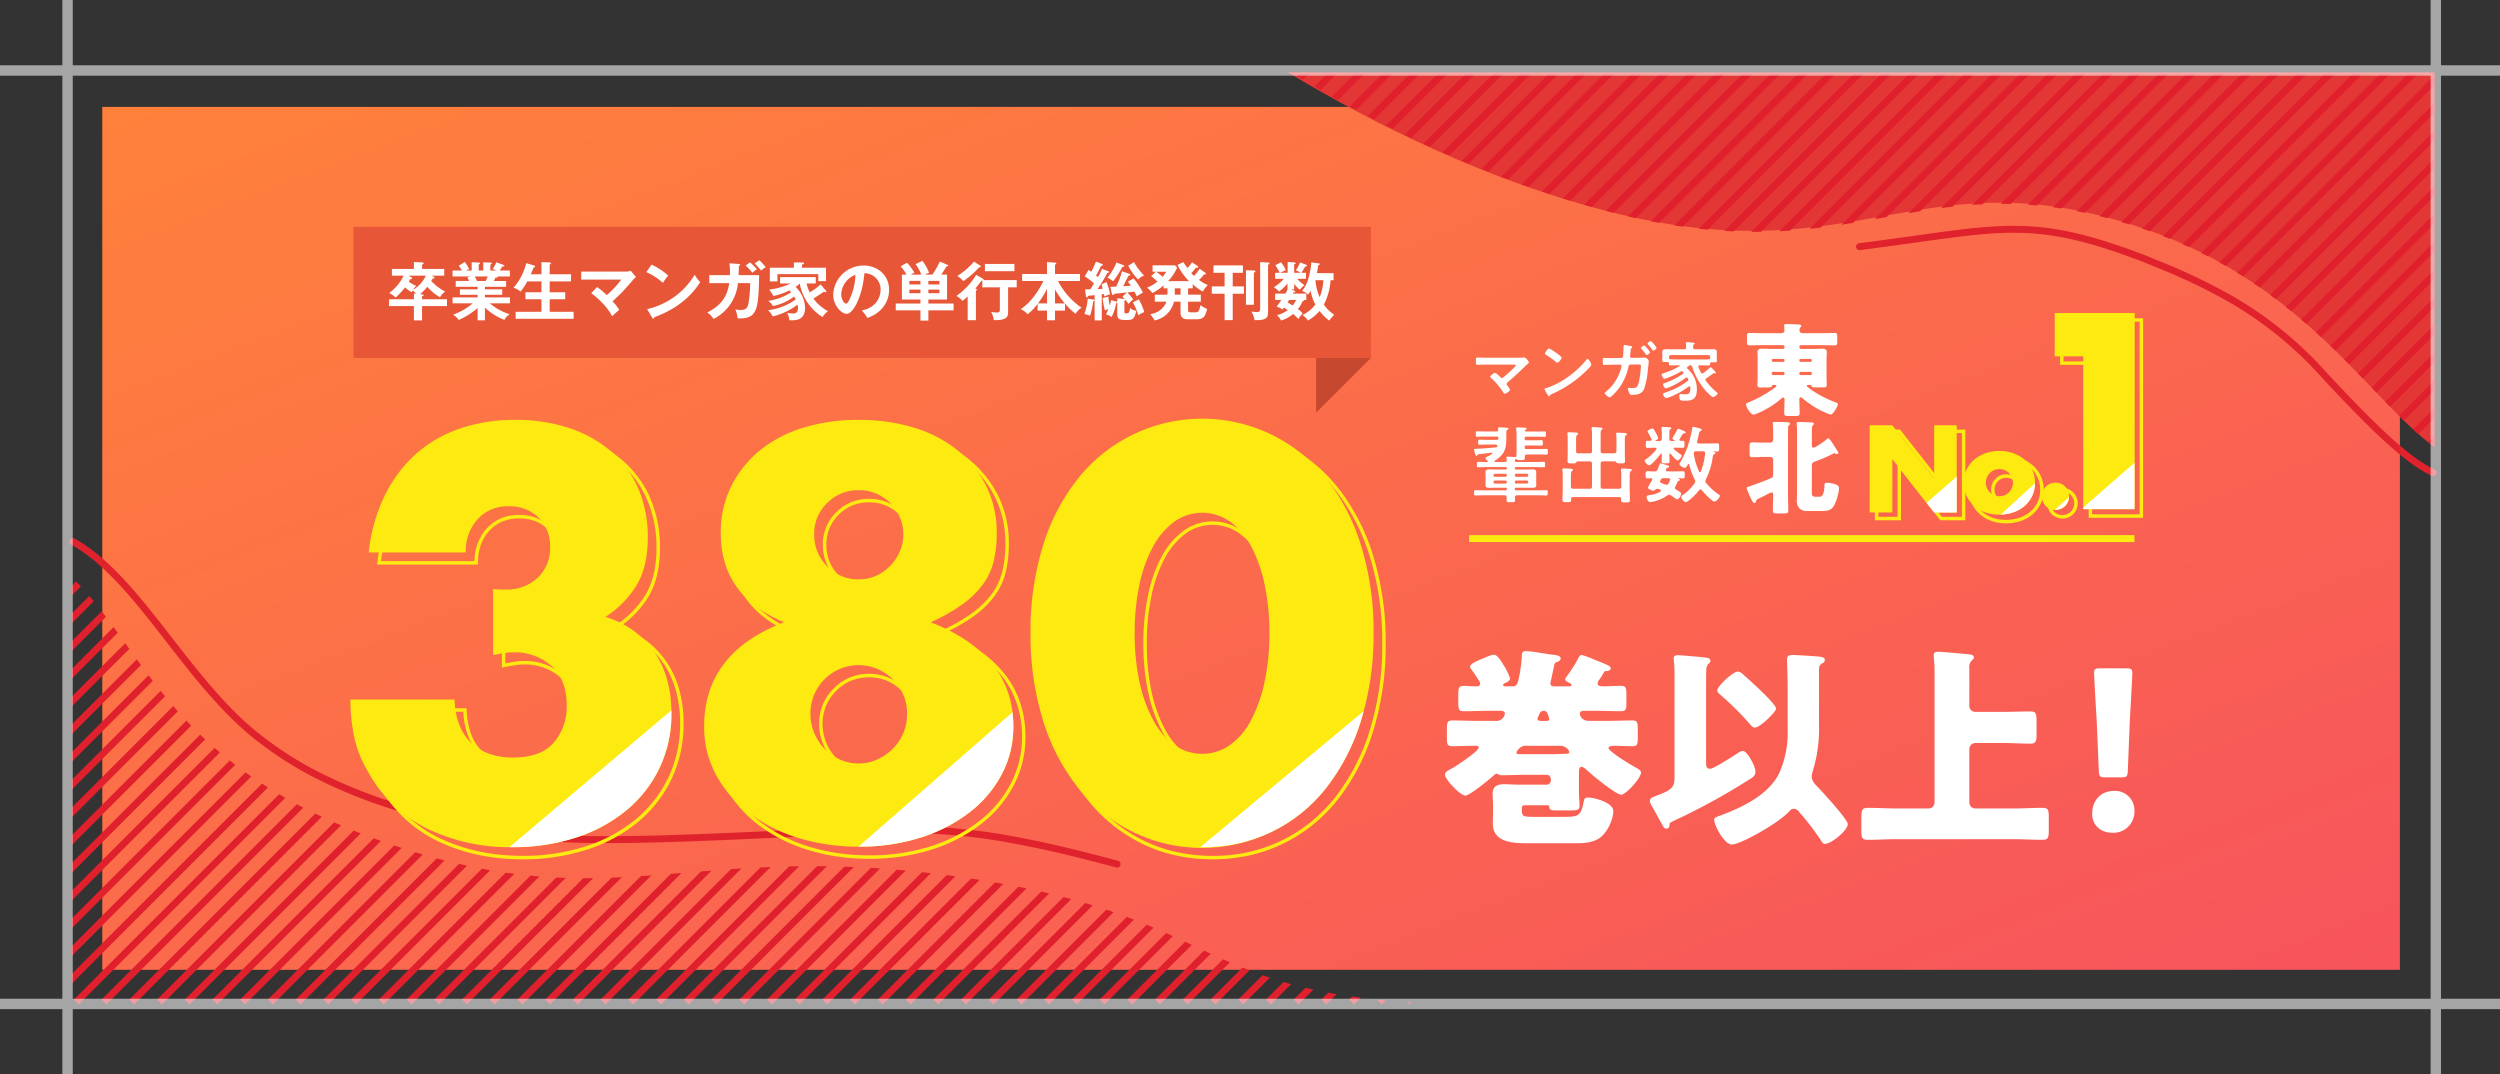 <svg xmlns="http://www.w3.org/2000/svg" xmlns:xlink="http://www.w3.org/1999/xlink" width="721.402" height="309.93" viewBox="0 0 721.402 309.93">
  <rect x="0" y="0" width="721.402" height="309.93" fill="#333333" stroke="none"/>
  <defs>
    <linearGradient id="linear-gradient" x2="1" y2="1" gradientUnits="objectBoundingBox">
      <stop offset="0" stop-color="#ff813b"/>
      <stop offset="1" stop-color="#f7545c"/>
    </linearGradient>
    <clipPath id="clip-path">
      <path id="パス_3734" data-name="パス 3734" d="M6997.317,1106.215c85.552,0,71.033,25.119,149.7,36.6s100.533-12.336,164.971,9.333,70.743,55.795,92.78,77.342V1106.215Z" transform="translate(7655.012 2378.29) rotate(180)" fill="none" stroke="#707070" stroke-width="1"/>
    </clipPath>
    <clipPath id="clip-path-2">
      <rect width="558.907" height="149.907" fill="none"/>
    </clipPath>
    <clipPath id="clip-path-3">
      <path id="パス_3722" data-name="パス 3722" d="M7071.672,1110.68c23.419,14.14,57.64,31.65,95.1,40.718,70.028,16.949,87.225-17.739,151.387,4.4,45.684,15.764,64.591,49.424,82.908,62.521V1110.68Z" transform="translate(-6200)" fill="none" stroke="#707070" stroke-width="1"/>
    </clipPath>
    <clipPath id="clip-path-4">
      <rect width="485.907" height="149.907" fill="none"/>
    </clipPath>
    <clipPath id="clip-path-5">
      <rect id="長方形_2335" data-name="長方形 2335" width="514.807" height="179.007" fill="none"/>
    </clipPath>
    <clipPath id="clip-path-6">
      <path id="合体_41" data-name="合体 41" d="M-9437.227,119.045a45.712,45.712,0,0,1-15.649-12.547,59.312,59.312,0,0,1-10.219-19.52,82.687,82.687,0,0,1-3.643-25.325,82.725,82.725,0,0,1,3.643-25.328,58.435,58.435,0,0,1,10.219-19.442,46.168,46.168,0,0,1,15.649-12.467A45.162,45.162,0,0,1-9417.169,0a45.34,45.34,0,0,1,19.985,4.416,45.234,45.234,0,0,1,15.645,12.467A59.369,59.369,0,0,1-9371.4,36.325a82.875,82.875,0,0,1,3.643,25.328,82.836,82.836,0,0,1-3.643,25.325,60.271,60.271,0,0,1-10.144,19.52,44.8,44.8,0,0,1-15.645,12.547,45.372,45.372,0,0,1-19.985,4.414A45.194,45.194,0,0,1-9437.227,119.045Zm12-89.534a21.444,21.444,0,0,0-6.118,7.125,39.866,39.866,0,0,0-3.95,11,66.17,66.17,0,0,0-1.395,14.019,65.845,65.845,0,0,0,1.395,14.1,41.086,41.086,0,0,0,3.95,11,21.257,21.257,0,0,0,6.118,7.2,13.479,13.479,0,0,0,8.054,2.556,13.607,13.607,0,0,0,7.979-2.556,20.233,20.233,0,0,0,6.119-7.2,42.964,42.964,0,0,0,3.872-11,65.72,65.72,0,0,0,1.395-14.1,66.043,66.043,0,0,0-1.395-14.019,41.646,41.646,0,0,0-3.872-11,20.393,20.393,0,0,0-6.119-7.125,13.592,13.592,0,0,0-7.979-2.558A13.465,13.465,0,0,0-9425.223,29.511Zm-215.472,88.683a39.8,39.8,0,0,1-17.35-16.731,33.4,33.4,0,0,1-3.947-10.227A53.5,53.5,0,0,1-9663,80.86h30.052q.309,8.21,4.8,12.47t12.082,4.258q8.049,0,11.773-4.336a15.847,15.847,0,0,0,3.716-10.687q0-7.592-4.494-11.463a15.835,15.835,0,0,0-10.687-3.873,17.871,17.871,0,0,0-2.941.233q-1.393.233-3.1.541V48.951a17.648,17.648,0,0,0,2.093.155h1.473a12.912,12.912,0,0,0,9.295-3.407,11.682,11.682,0,0,0,3.558-8.832,11.381,11.381,0,0,0-3.327-8.519,11.784,11.784,0,0,0-8.6-3.254,11.6,11.6,0,0,0-8.985,3.718,13.665,13.665,0,0,0-3.409,9.606h-28.037a50.169,50.169,0,0,1,4.571-16.265,38.9,38.9,0,0,1,8.905-12,37.1,37.1,0,0,1,12.7-7.435,48.355,48.355,0,0,1,16.11-2.556,48.586,48.586,0,0,1,15.725,2.4,35.412,35.412,0,0,1,12.081,6.815,29.714,29.714,0,0,1,7.746,10.687,35.045,35.045,0,0,1,2.711,14.019q0,8.367-3.177,13.711a28.519,28.519,0,0,1-9.06,9.215A25.919,25.919,0,0,1-9575.4,67q5.03,7.2,5.034,17.737a36.131,36.131,0,0,1-3.412,15.8,36,36,0,0,1-9.523,12.239,44,44,0,0,1-14.562,7.9,58.852,58.852,0,0,1-18.511,2.784A55,55,0,0,1-9640.694,118.194Zm106.806,2.556a45.249,45.249,0,0,1-14.172-7.2,34.109,34.109,0,0,1-9.451-11,29.023,29.023,0,0,1-3.407-13.944q0-21.218,23.08-30.052-18.283-7.584-18.28-25.713a29.849,29.849,0,0,1,2.946-13.4,31.339,31.339,0,0,1,8.132-10.3,36.321,36.321,0,0,1,12.547-6.662A53.511,53.511,0,0,1-9516.307.155a53.52,53.52,0,0,1,16.188,2.323,36.352,36.352,0,0,1,12.548,6.662,31.485,31.485,0,0,1,8.134,10.3,29.938,29.938,0,0,1,2.941,13.4,33.67,33.67,0,0,1-.929,8.289,18.919,18.919,0,0,1-3.177,6.662,26.9,26.9,0,0,1-5.886,5.653,53.055,53.055,0,0,1-9.062,5.11q23.852,9.3,23.855,30.052a29.292,29.292,0,0,1-3.327,13.789,33.732,33.732,0,0,1-9.3,11,45.5,45.5,0,0,1-14.095,7.283,57.9,57.9,0,0,1-17.893,2.629A58.482,58.482,0,0,1-9533.889,120.75Zm7.668-45.7a13.549,13.549,0,0,0-4.03,9.836,14.5,14.5,0,0,0,1.087,5.575,14.414,14.414,0,0,0,2.943,4.569,14.112,14.112,0,0,0,4.416,3.1,13.139,13.139,0,0,0,5.5,1.162,12.779,12.779,0,0,0,5.343-1.162,15.028,15.028,0,0,0,4.491-3.1,14.1,14.1,0,0,0,3.026-4.491,14.018,14.018,0,0,0,1.079-5.5,13.6,13.6,0,0,0-4.105-9.991,13.419,13.419,0,0,0-9.834-4.106A13.347,13.347,0,0,0-9526.221,75.052Zm.774-50.888a12.245,12.245,0,0,0-3.718,8.985,12.681,12.681,0,0,0,3.718,9.218,12.3,12.3,0,0,0,9.14,3.8,11.95,11.95,0,0,0,5.112-1.084,13.293,13.293,0,0,0,4.028-2.866,13.931,13.931,0,0,0,2.711-4.106,12,12,0,0,0,1.009-4.8,12.5,12.5,0,0,0-3.72-9.063,12.3,12.3,0,0,0-9.141-3.8A12.423,12.423,0,0,0-9525.446,24.164Z" transform="translate(9817.596 1148.536)" fill="#fcea10" stroke="rgba(0,0,0,0)" stroke-miterlimit="10" stroke-width="1"/>
    </clipPath>
    <clipPath id="clip-path-7">
      <path id="パス_3737" data-name="パス 3737" d="M186.019,50.519V25.093h6.536l12.077,15.545V25.093h6.5V50.519h-6.5L192.555,34.974V50.519Z" transform="translate(412.292 1164.332)" fill="#fcea10"/>
    </clipPath>
    <clipPath id="clip-path-8">
      <path id="パス_3739" data-name="パス 3739" d="M197.916,37.377a8.319,8.319,0,0,1,.769-3.551,8.742,8.742,0,0,1,2.136-2.871,10.138,10.138,0,0,1,3.25-1.917,11.731,11.731,0,0,1,4.121-.7,11.891,11.891,0,0,1,4.087.685,10.092,10.092,0,0,1,3.268,1.9,8.537,8.537,0,0,1,2.152,2.9,8.9,8.9,0,0,1,.767,3.717,8.689,8.689,0,0,1-2.935,6.62,9.648,9.648,0,0,1-3.286,1.885,12.557,12.557,0,0,1-4.151.669,12.03,12.03,0,0,1-4.073-.669,9.365,9.365,0,0,1-3.215-1.9,8.845,8.845,0,0,1-2.12-2.951,9.273,9.273,0,0,1-.769-3.82m6.374.066a3.9,3.9,0,0,0,.315,1.586,4.288,4.288,0,0,0,.835,1.248,3.6,3.6,0,0,0,1.235.835,4,4,0,0,0,3.033,0,3.613,3.613,0,0,0,1.237-.835,4.2,4.2,0,0,0,.833-1.248,3.822,3.822,0,0,0,.319-1.552,3.732,3.732,0,0,0-.319-1.518,4.236,4.236,0,0,0-.833-1.251,3.678,3.678,0,0,0-1.237-.835,4,4,0,0,0-3.033,0,3.668,3.668,0,0,0-1.235.835,4.4,4.4,0,0,0-.835,1.232,3.629,3.629,0,0,0-.315,1.5" transform="translate(422.237 1129.317)" fill="#fcea10"/>
    </clipPath>
    <clipPath id="clip-path-9">
      <path id="パス_3744" data-name="パス 3744" d="M207.724,36.9a3.873,3.873,0,0,1,.3-1.518,3.788,3.788,0,0,1,.833-1.251,3.967,3.967,0,0,1,4.288-.835,3.9,3.9,0,0,1,1.251.835,3.945,3.945,0,0,1,0,5.536,3.958,3.958,0,0,1-4.288.833,3.823,3.823,0,0,1-2.083-2.083,3.882,3.882,0,0,1-.3-1.518" transform="translate(475.207 1184.661)" fill="#fcea10"/>
    </clipPath>
    <clipPath id="clip-path-10">
      <path id="パス_3748" data-name="パス 3748" d="M217.689,23.355h-8.254V10.9H232.4v56.59H217.689Z" transform="translate(479.799 1123.403)" fill="#fcea10"/>
    </clipPath>
  </defs>
  <g id="グループ_2581" data-name="グループ 2581" transform="translate(-8533.484 -1337.456)">
    <path id="パス_3720" data-name="パス 3720" d="M0,0H663V249H0Z" transform="translate(8563 1368.304)" fill="url(#linear-gradient)"/>
    <g id="マスクグループ_2531" data-name="マスクグループ 2531" transform="translate(8304 355.229)" clip-path="url(#clip-path)">
      <g id="リピートグリッド_14" data-name="リピートグリッド 14" transform="translate(98.788 1122.168)" clip-path="url(#clip-path-2)">
        <g transform="translate(-98.788 -1140.806)">
          <line id="線_1069" data-name="線 1069" y2="210" transform="translate(247.987 1141.513) rotate(45)" fill="none" stroke="#e0202c" stroke-width="2"/>
        </g>
        <g transform="translate(-90.788 -1140.806)">
          <line id="線_1070" data-name="線 1070" y2="210" transform="translate(247.987 1141.513) rotate(45)" fill="none" stroke="#e0202c" stroke-width="2"/>
        </g>
        <g transform="translate(-82.788 -1140.806)">
          <line id="線_1071" data-name="線 1071" y2="210" transform="translate(247.987 1141.513) rotate(45)" fill="none" stroke="#e0202c" stroke-width="2"/>
        </g>
        <g transform="translate(-74.788 -1140.806)">
          <line id="線_1072" data-name="線 1072" y2="210" transform="translate(247.987 1141.513) rotate(45)" fill="none" stroke="#e0202c" stroke-width="2"/>
        </g>
        <g transform="translate(-66.788 -1140.806)">
          <line id="線_1073" data-name="線 1073" y2="210" transform="translate(247.987 1141.513) rotate(45)" fill="none" stroke="#e0202c" stroke-width="2"/>
        </g>
        <g transform="translate(-58.788 -1140.806)">
          <line id="線_1074" data-name="線 1074" y2="210" transform="translate(247.987 1141.513) rotate(45)" fill="none" stroke="#e0202c" stroke-width="2"/>
        </g>
        <g transform="translate(-50.788 -1140.806)">
          <line id="線_1075" data-name="線 1075" y2="210" transform="translate(247.987 1141.513) rotate(45)" fill="none" stroke="#e0202c" stroke-width="2"/>
        </g>
        <g transform="translate(-42.788 -1140.806)">
          <line id="線_1076" data-name="線 1076" y2="210" transform="translate(247.987 1141.513) rotate(45)" fill="none" stroke="#e0202c" stroke-width="2"/>
        </g>
        <g transform="translate(-34.788 -1140.806)">
          <line id="線_1077" data-name="線 1077" y2="210" transform="translate(247.987 1141.513) rotate(45)" fill="none" stroke="#e0202c" stroke-width="2"/>
        </g>
        <g transform="translate(-26.788 -1140.806)">
          <line id="線_1078" data-name="線 1078" y2="210" transform="translate(247.987 1141.513) rotate(45)" fill="none" stroke="#e0202c" stroke-width="2"/>
        </g>
        <g transform="translate(-18.788 -1140.806)">
          <line id="線_1079" data-name="線 1079" y2="210" transform="translate(247.987 1141.513) rotate(45)" fill="none" stroke="#e0202c" stroke-width="2"/>
        </g>
        <g transform="translate(-10.788 -1140.806)">
          <line id="線_1080" data-name="線 1080" y2="210" transform="translate(247.987 1141.513) rotate(45)" fill="none" stroke="#e0202c" stroke-width="2"/>
        </g>
        <g transform="translate(-2.788 -1140.806)">
          <line id="線_1081" data-name="線 1081" y2="210" transform="translate(247.987 1141.513) rotate(45)" fill="none" stroke="#e0202c" stroke-width="2"/>
        </g>
        <g transform="translate(5.212 -1140.806)">
          <line id="線_1082" data-name="線 1082" y2="210" transform="translate(247.987 1141.513) rotate(45)" fill="none" stroke="#e0202c" stroke-width="2"/>
        </g>
        <g transform="translate(13.212 -1140.806)">
          <line id="線_1083" data-name="線 1083" y2="210" transform="translate(247.987 1141.513) rotate(45)" fill="none" stroke="#e0202c" stroke-width="2"/>
        </g>
        <g transform="translate(21.212 -1140.806)">
          <line id="線_1084" data-name="線 1084" y2="210" transform="translate(247.987 1141.513) rotate(45)" fill="none" stroke="#e0202c" stroke-width="2"/>
        </g>
        <g transform="translate(29.212 -1140.806)">
          <line id="線_1085" data-name="線 1085" y2="210" transform="translate(247.987 1141.513) rotate(45)" fill="none" stroke="#e0202c" stroke-width="2"/>
        </g>
        <g transform="translate(37.212 -1140.806)">
          <line id="線_1086" data-name="線 1086" y2="210" transform="translate(247.987 1141.513) rotate(45)" fill="none" stroke="#e0202c" stroke-width="2"/>
        </g>
        <g transform="translate(45.212 -1140.806)">
          <line id="線_1087" data-name="線 1087" y2="210" transform="translate(247.987 1141.513) rotate(45)" fill="none" stroke="#e0202c" stroke-width="2"/>
        </g>
        <g transform="translate(53.212 -1140.806)">
          <line id="線_1088" data-name="線 1088" y2="210" transform="translate(247.987 1141.513) rotate(45)" fill="none" stroke="#e0202c" stroke-width="2"/>
        </g>
        <g transform="translate(61.212 -1140.806)">
          <line id="線_1089" data-name="線 1089" y2="210" transform="translate(247.987 1141.513) rotate(45)" fill="none" stroke="#e0202c" stroke-width="2"/>
        </g>
        <g transform="translate(69.212 -1140.806)">
          <line id="線_1090" data-name="線 1090" y2="210" transform="translate(247.987 1141.513) rotate(45)" fill="none" stroke="#e0202c" stroke-width="2"/>
        </g>
        <g transform="translate(77.212 -1140.806)">
          <line id="線_1091" data-name="線 1091" y2="210" transform="translate(247.987 1141.513) rotate(45)" fill="none" stroke="#e0202c" stroke-width="2"/>
        </g>
        <g transform="translate(85.212 -1140.806)">
          <line id="線_1092" data-name="線 1092" y2="210" transform="translate(247.987 1141.513) rotate(45)" fill="none" stroke="#e0202c" stroke-width="2"/>
        </g>
        <g transform="translate(93.212 -1140.806)">
          <line id="線_1093" data-name="線 1093" y2="210" transform="translate(247.987 1141.513) rotate(45)" fill="none" stroke="#e0202c" stroke-width="2"/>
        </g>
        <g transform="translate(101.212 -1140.806)">
          <line id="線_1094" data-name="線 1094" y2="210" transform="translate(247.987 1141.513) rotate(45)" fill="none" stroke="#e0202c" stroke-width="2"/>
        </g>
        <g transform="translate(109.212 -1140.806)">
          <line id="線_1095" data-name="線 1095" y2="210" transform="translate(247.987 1141.513) rotate(45)" fill="none" stroke="#e0202c" stroke-width="2"/>
        </g>
        <g transform="translate(117.212 -1140.806)">
          <line id="線_1096" data-name="線 1096" y2="210" transform="translate(247.987 1141.513) rotate(45)" fill="none" stroke="#e0202c" stroke-width="2"/>
        </g>
        <g transform="translate(125.212 -1140.806)">
          <line id="線_1097" data-name="線 1097" y2="210" transform="translate(247.987 1141.513) rotate(45)" fill="none" stroke="#e0202c" stroke-width="2"/>
        </g>
        <g transform="translate(133.212 -1140.806)">
          <line id="線_1098" data-name="線 1098" y2="210" transform="translate(247.987 1141.513) rotate(45)" fill="none" stroke="#e0202c" stroke-width="2"/>
        </g>
        <g transform="translate(141.212 -1140.806)">
          <line id="線_1099" data-name="線 1099" y2="210" transform="translate(247.987 1141.513) rotate(45)" fill="none" stroke="#e0202c" stroke-width="2"/>
        </g>
        <g transform="translate(149.212 -1140.806)">
          <line id="線_1100" data-name="線 1100" y2="210" transform="translate(247.987 1141.513) rotate(45)" fill="none" stroke="#e0202c" stroke-width="2"/>
        </g>
        <g transform="translate(157.212 -1140.806)">
          <line id="線_1101" data-name="線 1101" y2="210" transform="translate(247.987 1141.513) rotate(45)" fill="none" stroke="#e0202c" stroke-width="2"/>
        </g>
        <g transform="translate(165.212 -1140.806)">
          <line id="線_1102" data-name="線 1102" y2="210" transform="translate(247.987 1141.513) rotate(45)" fill="none" stroke="#e0202c" stroke-width="2"/>
        </g>
        <g transform="translate(173.212 -1140.806)">
          <line id="線_1103" data-name="線 1103" y2="210" transform="translate(247.987 1141.513) rotate(45)" fill="none" stroke="#e0202c" stroke-width="2"/>
        </g>
        <g transform="translate(181.212 -1140.806)">
          <line id="線_1104" data-name="線 1104" y2="210" transform="translate(247.987 1141.513) rotate(45)" fill="none" stroke="#e0202c" stroke-width="2"/>
        </g>
        <g transform="translate(189.212 -1140.806)">
          <line id="線_1105" data-name="線 1105" y2="210" transform="translate(247.987 1141.513) rotate(45)" fill="none" stroke="#e0202c" stroke-width="2"/>
        </g>
        <g transform="translate(197.212 -1140.806)">
          <line id="線_1106" data-name="線 1106" y2="210" transform="translate(247.987 1141.513) rotate(45)" fill="none" stroke="#e0202c" stroke-width="2"/>
        </g>
        <g transform="translate(205.212 -1140.806)">
          <line id="線_1107" data-name="線 1107" y2="210" transform="translate(247.987 1141.513) rotate(45)" fill="none" stroke="#e0202c" stroke-width="2"/>
        </g>
        <g transform="translate(213.212 -1140.806)">
          <line id="線_1108" data-name="線 1108" y2="210" transform="translate(247.987 1141.513) rotate(45)" fill="none" stroke="#e0202c" stroke-width="2"/>
        </g>
        <g transform="translate(221.212 -1140.806)">
          <line id="線_1109" data-name="線 1109" y2="210" transform="translate(247.987 1141.513) rotate(45)" fill="none" stroke="#e0202c" stroke-width="2"/>
        </g>
        <g transform="translate(229.212 -1140.806)">
          <line id="線_1110" data-name="線 1110" y2="210" transform="translate(247.987 1141.513) rotate(45)" fill="none" stroke="#e0202c" stroke-width="2"/>
        </g>
        <g transform="translate(237.212 -1140.806)">
          <line id="線_1111" data-name="線 1111" y2="210" transform="translate(247.987 1141.513) rotate(45)" fill="none" stroke="#e0202c" stroke-width="2"/>
        </g>
        <g transform="translate(245.212 -1140.806)">
          <line id="線_1112" data-name="線 1112" y2="210" transform="translate(247.987 1141.513) rotate(45)" fill="none" stroke="#e0202c" stroke-width="2"/>
        </g>
        <g transform="translate(253.212 -1140.806)">
          <line id="線_1113" data-name="線 1113" y2="210" transform="translate(247.987 1141.513) rotate(45)" fill="none" stroke="#e0202c" stroke-width="2"/>
        </g>
        <g transform="translate(261.212 -1140.806)">
          <line id="線_1114" data-name="線 1114" y2="210" transform="translate(247.987 1141.513) rotate(45)" fill="none" stroke="#e0202c" stroke-width="2"/>
        </g>
        <g transform="translate(269.212 -1140.806)">
          <line id="線_1115" data-name="線 1115" y2="210" transform="translate(247.987 1141.513) rotate(45)" fill="none" stroke="#e0202c" stroke-width="2"/>
        </g>
        <g transform="translate(277.212 -1140.806)">
          <line id="線_1116" data-name="線 1116" y2="210" transform="translate(247.987 1141.513) rotate(45)" fill="none" stroke="#e0202c" stroke-width="2"/>
        </g>
        <g transform="translate(285.212 -1140.806)">
          <line id="線_1117" data-name="線 1117" y2="210" transform="translate(247.987 1141.513) rotate(45)" fill="none" stroke="#e0202c" stroke-width="2"/>
        </g>
        <g transform="translate(293.212 -1140.806)">
          <line id="線_1118" data-name="線 1118" y2="210" transform="translate(247.987 1141.513) rotate(45)" fill="none" stroke="#e0202c" stroke-width="2"/>
        </g>
        <g transform="translate(301.212 -1140.806)">
          <line id="線_1119" data-name="線 1119" y2="210" transform="translate(247.987 1141.513) rotate(45)" fill="none" stroke="#e0202c" stroke-width="2"/>
        </g>
        <g transform="translate(309.212 -1140.806)">
          <line id="線_1120" data-name="線 1120" y2="210" transform="translate(247.987 1141.513) rotate(45)" fill="none" stroke="#e0202c" stroke-width="2"/>
        </g>
        <g transform="translate(317.212 -1140.806)">
          <line id="線_1121" data-name="線 1121" y2="210" transform="translate(247.987 1141.513) rotate(45)" fill="none" stroke="#e0202c" stroke-width="2"/>
        </g>
        <g transform="translate(325.212 -1140.806)">
          <line id="線_1122" data-name="線 1122" y2="210" transform="translate(247.987 1141.513) rotate(45)" fill="none" stroke="#e0202c" stroke-width="2"/>
        </g>
        <g transform="translate(333.212 -1140.806)">
          <line id="線_1123" data-name="線 1123" y2="210" transform="translate(247.987 1141.513) rotate(45)" fill="none" stroke="#e0202c" stroke-width="2"/>
        </g>
        <g transform="translate(341.212 -1140.806)">
          <line id="線_1124" data-name="線 1124" y2="210" transform="translate(247.987 1141.513) rotate(45)" fill="none" stroke="#e0202c" stroke-width="2"/>
        </g>
        <g transform="translate(349.212 -1140.806)">
          <line id="線_1125" data-name="線 1125" y2="210" transform="translate(247.987 1141.513) rotate(45)" fill="none" stroke="#e0202c" stroke-width="2"/>
        </g>
        <g transform="translate(357.212 -1140.806)">
          <line id="線_1126" data-name="線 1126" y2="210" transform="translate(247.987 1141.513) rotate(45)" fill="none" stroke="#e0202c" stroke-width="2"/>
        </g>
        <g transform="translate(365.212 -1140.806)">
          <line id="線_1127" data-name="線 1127" y2="210" transform="translate(247.987 1141.513) rotate(45)" fill="none" stroke="#e0202c" stroke-width="2"/>
        </g>
        <g transform="translate(373.212 -1140.806)">
          <line id="線_1128" data-name="線 1128" y2="210" transform="translate(247.987 1141.513) rotate(45)" fill="none" stroke="#e0202c" stroke-width="2"/>
        </g>
        <g transform="translate(381.212 -1140.806)">
          <line id="線_1129" data-name="線 1129" y2="210" transform="translate(247.987 1141.513) rotate(45)" fill="none" stroke="#e0202c" stroke-width="2"/>
        </g>
        <g transform="translate(389.212 -1140.806)">
          <line id="線_1130" data-name="線 1130" y2="210" transform="translate(247.987 1141.513) rotate(45)" fill="none" stroke="#e0202c" stroke-width="2"/>
        </g>
        <g transform="translate(397.212 -1140.806)">
          <line id="線_1131" data-name="線 1131" y2="210" transform="translate(247.987 1141.513) rotate(45)" fill="none" stroke="#e0202c" stroke-width="2"/>
        </g>
        <g transform="translate(405.212 -1140.806)">
          <line id="線_1132" data-name="線 1132" y2="210" transform="translate(247.987 1141.513) rotate(45)" fill="none" stroke="#e0202c" stroke-width="2"/>
        </g>
        <g transform="translate(413.212 -1140.806)">
          <line id="線_1133" data-name="線 1133" y2="210" transform="translate(247.987 1141.513) rotate(45)" fill="none" stroke="#e0202c" stroke-width="2"/>
        </g>
        <g transform="translate(421.212 -1140.806)">
          <line id="線_1134" data-name="線 1134" y2="210" transform="translate(247.987 1141.513) rotate(45)" fill="none" stroke="#e0202c" stroke-width="2"/>
        </g>
        <g transform="translate(429.212 -1140.806)">
          <line id="線_1135" data-name="線 1135" y2="210" transform="translate(247.987 1141.513) rotate(45)" fill="none" stroke="#e0202c" stroke-width="2"/>
        </g>
        <g transform="translate(437.212 -1140.806)">
          <line id="線_1136" data-name="線 1136" y2="210" transform="translate(247.987 1141.513) rotate(45)" fill="none" stroke="#e0202c" stroke-width="2"/>
        </g>
        <g transform="translate(445.212 -1140.806)">
          <line id="線_1137" data-name="線 1137" y2="210" transform="translate(247.987 1141.513) rotate(45)" fill="none" stroke="#e0202c" stroke-width="2"/>
        </g>
        <g transform="translate(453.212 -1140.806)">
          <line id="線_1138" data-name="線 1138" y2="210" transform="translate(247.987 1141.513) rotate(45)" fill="none" stroke="#e0202c" stroke-width="2"/>
        </g>
      </g>
    </g>
    <path id="パス_3732" data-name="パス 3732" d="M301.324,100.074a1,1,0,0,1-.258-.034c-8.633-2.3-17.895-4.694-27.845-6.584a177.27,177.27,0,0,0-31.906-3.383c-7.724-.057-20.262.533-34.779,1.216-13.156.619-28.067,1.321-41.274,1.6-15.2.319-25.8.026-32.4-.9-16.3-2.28-30.076-5.294-42.106-9.214a143.374,143.374,0,0,1-19.7-7.99,103.668,103.668,0,0,1-17.6-11.044c-9.969-7.607-18.3-18.322-26.36-28.685C18.043,23.422,9.5,12.432-.486,6.874a1,1,0,0,1-.387-1.36,1,1,0,0,1,1.36-.387c10.339,5.757,19.006,16.9,28.183,28.7,7.981,10.264,16.234,20.877,26,28.326l.011.009A101.653,101.653,0,0,0,71.951,73a141.373,141.373,0,0,0,19.424,7.877c11.918,3.884,25.579,6.872,41.764,9.135,6.5.908,16.991,1.2,32.083.879,13.181-.277,28.079-.978,41.222-1.6,14.546-.684,27.109-1.275,34.888-1.218A179.238,179.238,0,0,1,273.6,91.492c10.015,1.9,19.317,4.311,27.985,6.616a1,1,0,0,1-.256,1.967Z" transform="translate(8554.5 1487.729)" fill="#e0222d"/>
    <path id="パス_3721" data-name="パス 3721" d="M7071.672,1110.68c23.528,14.206,57.908,31.8,95.547,40.907,70.354,17.028,87.63-17.821,152.09,4.421,45.9,15.837,64.892,49.654,83.293,62.811V1110.68Z" transform="translate(1833.398 247.623)" fill="#e33736"/>
    <g id="マスクグループ_2529" data-name="マスクグループ 2529" transform="translate(8034.928 248.123)" clip-path="url(#clip-path-3)">
      <g id="リピートグリッド_13" data-name="リピートグリッド 13" transform="translate(742.788 1076.806)" clip-path="url(#clip-path-4)">
        <g transform="translate(-98.788 -1140.806)">
          <line id="線_1008" data-name="線 1008" y2="210" transform="translate(247.987 1141.513) rotate(45)" fill="none" stroke="#e0202c" stroke-width="2"/>
        </g>
        <g transform="translate(-90.788 -1140.806)">
          <line id="線_1009" data-name="線 1009" y2="210" transform="translate(247.987 1141.513) rotate(45)" fill="none" stroke="#e0202c" stroke-width="2"/>
        </g>
        <g transform="translate(-82.788 -1140.806)">
          <line id="線_1010" data-name="線 1010" y2="210" transform="translate(247.987 1141.513) rotate(45)" fill="none" stroke="#e0202c" stroke-width="2"/>
        </g>
        <g transform="translate(-74.788 -1140.806)">
          <line id="線_1011" data-name="線 1011" y2="210" transform="translate(247.987 1141.513) rotate(45)" fill="none" stroke="#e0202c" stroke-width="2"/>
        </g>
        <g transform="translate(-66.788 -1140.806)">
          <line id="線_1012" data-name="線 1012" y2="210" transform="translate(247.987 1141.513) rotate(45)" fill="none" stroke="#e0202c" stroke-width="2"/>
        </g>
        <g transform="translate(-58.788 -1140.806)">
          <line id="線_1013" data-name="線 1013" y2="210" transform="translate(247.987 1141.513) rotate(45)" fill="none" stroke="#e0202c" stroke-width="2"/>
        </g>
        <g transform="translate(-50.788 -1140.806)">
          <line id="線_1014" data-name="線 1014" y2="210" transform="translate(247.987 1141.513) rotate(45)" fill="none" stroke="#e0202c" stroke-width="2"/>
        </g>
        <g transform="translate(-42.788 -1140.806)">
          <line id="線_1015" data-name="線 1015" y2="210" transform="translate(247.987 1141.513) rotate(45)" fill="none" stroke="#e0202c" stroke-width="2"/>
        </g>
        <g transform="translate(-34.788 -1140.806)">
          <line id="線_1016" data-name="線 1016" y2="210" transform="translate(247.987 1141.513) rotate(45)" fill="none" stroke="#e0202c" stroke-width="2"/>
        </g>
        <g transform="translate(-26.788 -1140.806)">
          <line id="線_1017" data-name="線 1017" y2="210" transform="translate(247.987 1141.513) rotate(45)" fill="none" stroke="#e0202c" stroke-width="2"/>
        </g>
        <g transform="translate(-18.788 -1140.806)">
          <line id="線_1018" data-name="線 1018" y2="210" transform="translate(247.987 1141.513) rotate(45)" fill="none" stroke="#e0202c" stroke-width="2"/>
        </g>
        <g transform="translate(-10.788 -1140.806)">
          <line id="線_1019" data-name="線 1019" y2="210" transform="translate(247.987 1141.513) rotate(45)" fill="none" stroke="#e0202c" stroke-width="2"/>
        </g>
        <g transform="translate(-2.788 -1140.806)">
          <line id="線_1020" data-name="線 1020" y2="210" transform="translate(247.987 1141.513) rotate(45)" fill="none" stroke="#e0202c" stroke-width="2"/>
        </g>
        <g transform="translate(5.212 -1140.806)">
          <line id="線_1021" data-name="線 1021" y2="210" transform="translate(247.987 1141.513) rotate(45)" fill="none" stroke="#e0202c" stroke-width="2"/>
        </g>
        <g transform="translate(13.212 -1140.806)">
          <line id="線_1022" data-name="線 1022" y2="210" transform="translate(247.987 1141.513) rotate(45)" fill="none" stroke="#e0202c" stroke-width="2"/>
        </g>
        <g transform="translate(21.212 -1140.806)">
          <line id="線_1023" data-name="線 1023" y2="210" transform="translate(247.987 1141.513) rotate(45)" fill="none" stroke="#e0202c" stroke-width="2"/>
        </g>
        <g transform="translate(29.212 -1140.806)">
          <line id="線_1024" data-name="線 1024" y2="210" transform="translate(247.987 1141.513) rotate(45)" fill="none" stroke="#e0202c" stroke-width="2"/>
        </g>
        <g transform="translate(37.212 -1140.806)">
          <line id="線_1025" data-name="線 1025" y2="210" transform="translate(247.987 1141.513) rotate(45)" fill="none" stroke="#e0202c" stroke-width="2"/>
        </g>
        <g transform="translate(45.212 -1140.806)">
          <line id="線_1026" data-name="線 1026" y2="210" transform="translate(247.987 1141.513) rotate(45)" fill="none" stroke="#e0202c" stroke-width="2"/>
        </g>
        <g transform="translate(53.212 -1140.806)">
          <line id="線_1027" data-name="線 1027" y2="210" transform="translate(247.987 1141.513) rotate(45)" fill="none" stroke="#e0202c" stroke-width="2"/>
        </g>
        <g transform="translate(61.212 -1140.806)">
          <line id="線_1028" data-name="線 1028" y2="210" transform="translate(247.987 1141.513) rotate(45)" fill="none" stroke="#e0202c" stroke-width="2"/>
        </g>
        <g transform="translate(69.212 -1140.806)">
          <line id="線_1029" data-name="線 1029" y2="210" transform="translate(247.987 1141.513) rotate(45)" fill="none" stroke="#e0202c" stroke-width="2"/>
        </g>
        <g transform="translate(77.212 -1140.806)">
          <line id="線_1030" data-name="線 1030" y2="210" transform="translate(247.987 1141.513) rotate(45)" fill="none" stroke="#e0202c" stroke-width="2"/>
        </g>
        <g transform="translate(85.212 -1140.806)">
          <line id="線_1031" data-name="線 1031" y2="210" transform="translate(247.987 1141.513) rotate(45)" fill="none" stroke="#e0202c" stroke-width="2"/>
        </g>
        <g transform="translate(93.212 -1140.806)">
          <line id="線_1032" data-name="線 1032" y2="210" transform="translate(247.987 1141.513) rotate(45)" fill="none" stroke="#e0202c" stroke-width="2"/>
        </g>
        <g transform="translate(101.212 -1140.806)">
          <line id="線_1033" data-name="線 1033" y2="210" transform="translate(247.987 1141.513) rotate(45)" fill="none" stroke="#e0202c" stroke-width="2"/>
        </g>
        <g transform="translate(109.212 -1140.806)">
          <line id="線_1034" data-name="線 1034" y2="210" transform="translate(247.987 1141.513) rotate(45)" fill="none" stroke="#e0202c" stroke-width="2"/>
        </g>
        <g transform="translate(117.212 -1140.806)">
          <line id="線_1035" data-name="線 1035" y2="210" transform="translate(247.987 1141.513) rotate(45)" fill="none" stroke="#e0202c" stroke-width="2"/>
        </g>
        <g transform="translate(125.212 -1140.806)">
          <line id="線_1036" data-name="線 1036" y2="210" transform="translate(247.987 1141.513) rotate(45)" fill="none" stroke="#e0202c" stroke-width="2"/>
        </g>
        <g transform="translate(133.212 -1140.806)">
          <line id="線_1037" data-name="線 1037" y2="210" transform="translate(247.987 1141.513) rotate(45)" fill="none" stroke="#e0202c" stroke-width="2"/>
        </g>
        <g transform="translate(141.212 -1140.806)">
          <line id="線_1038" data-name="線 1038" y2="210" transform="translate(247.987 1141.513) rotate(45)" fill="none" stroke="#e0202c" stroke-width="2"/>
        </g>
        <g transform="translate(149.212 -1140.806)">
          <line id="線_1039" data-name="線 1039" y2="210" transform="translate(247.987 1141.513) rotate(45)" fill="none" stroke="#e0202c" stroke-width="2"/>
        </g>
        <g transform="translate(157.212 -1140.806)">
          <line id="線_1040" data-name="線 1040" y2="210" transform="translate(247.987 1141.513) rotate(45)" fill="none" stroke="#e0202c" stroke-width="2"/>
        </g>
        <g transform="translate(165.212 -1140.806)">
          <line id="線_1041" data-name="線 1041" y2="210" transform="translate(247.987 1141.513) rotate(45)" fill="none" stroke="#e0202c" stroke-width="2"/>
        </g>
        <g transform="translate(173.212 -1140.806)">
          <line id="線_1042" data-name="線 1042" y2="210" transform="translate(247.987 1141.513) rotate(45)" fill="none" stroke="#e0202c" stroke-width="2"/>
        </g>
        <g transform="translate(181.212 -1140.806)">
          <line id="線_1043" data-name="線 1043" y2="210" transform="translate(247.987 1141.513) rotate(45)" fill="none" stroke="#e0202c" stroke-width="2"/>
        </g>
        <g transform="translate(189.212 -1140.806)">
          <line id="線_1044" data-name="線 1044" y2="210" transform="translate(247.987 1141.513) rotate(45)" fill="none" stroke="#e0202c" stroke-width="2"/>
        </g>
        <g transform="translate(197.212 -1140.806)">
          <line id="線_1045" data-name="線 1045" y2="210" transform="translate(247.987 1141.513) rotate(45)" fill="none" stroke="#e0202c" stroke-width="2"/>
        </g>
        <g transform="translate(205.212 -1140.806)">
          <line id="線_1046" data-name="線 1046" y2="210" transform="translate(247.987 1141.513) rotate(45)" fill="none" stroke="#e0202c" stroke-width="2"/>
        </g>
        <g transform="translate(213.212 -1140.806)">
          <line id="線_1047" data-name="線 1047" y2="210" transform="translate(247.987 1141.513) rotate(45)" fill="none" stroke="#e0202c" stroke-width="2"/>
        </g>
        <g transform="translate(221.212 -1140.806)">
          <line id="線_1048" data-name="線 1048" y2="210" transform="translate(247.987 1141.513) rotate(45)" fill="none" stroke="#e0202c" stroke-width="2"/>
        </g>
        <g transform="translate(229.212 -1140.806)">
          <line id="線_1049" data-name="線 1049" y2="210" transform="translate(247.987 1141.513) rotate(45)" fill="none" stroke="#e0202c" stroke-width="2"/>
        </g>
        <g transform="translate(237.212 -1140.806)">
          <line id="線_1050" data-name="線 1050" y2="210" transform="translate(247.987 1141.513) rotate(45)" fill="none" stroke="#e0202c" stroke-width="2"/>
        </g>
        <g transform="translate(245.212 -1140.806)">
          <line id="線_1051" data-name="線 1051" y2="210" transform="translate(247.987 1141.513) rotate(45)" fill="none" stroke="#e0202c" stroke-width="2"/>
        </g>
        <g transform="translate(253.212 -1140.806)">
          <line id="線_1052" data-name="線 1052" y2="210" transform="translate(247.987 1141.513) rotate(45)" fill="none" stroke="#e0202c" stroke-width="2"/>
        </g>
        <g transform="translate(261.212 -1140.806)">
          <line id="線_1053" data-name="線 1053" y2="210" transform="translate(247.987 1141.513) rotate(45)" fill="none" stroke="#e0202c" stroke-width="2"/>
        </g>
        <g transform="translate(269.212 -1140.806)">
          <line id="線_1054" data-name="線 1054" y2="210" transform="translate(247.987 1141.513) rotate(45)" fill="none" stroke="#e0202c" stroke-width="2"/>
        </g>
        <g transform="translate(277.212 -1140.806)">
          <line id="線_1055" data-name="線 1055" y2="210" transform="translate(247.987 1141.513) rotate(45)" fill="none" stroke="#e0202c" stroke-width="2"/>
        </g>
        <g transform="translate(285.212 -1140.806)">
          <line id="線_1056" data-name="線 1056" y2="210" transform="translate(247.987 1141.513) rotate(45)" fill="none" stroke="#e0202c" stroke-width="2"/>
        </g>
        <g transform="translate(293.212 -1140.806)">
          <line id="線_1057" data-name="線 1057" y2="210" transform="translate(247.987 1141.513) rotate(45)" fill="none" stroke="#e0202c" stroke-width="2"/>
        </g>
        <g transform="translate(301.212 -1140.806)">
          <line id="線_1058" data-name="線 1058" y2="210" transform="translate(247.987 1141.513) rotate(45)" fill="none" stroke="#e0202c" stroke-width="2"/>
        </g>
        <g transform="translate(309.212 -1140.806)">
          <line id="線_1059" data-name="線 1059" y2="210" transform="translate(247.987 1141.513) rotate(45)" fill="none" stroke="#e0202c" stroke-width="2"/>
        </g>
        <g transform="translate(317.212 -1140.806)">
          <line id="線_1060" data-name="線 1060" y2="210" transform="translate(247.987 1141.513) rotate(45)" fill="none" stroke="#e0202c" stroke-width="2"/>
        </g>
        <g transform="translate(325.212 -1140.806)">
          <line id="線_1061" data-name="線 1061" y2="210" transform="translate(247.987 1141.513) rotate(45)" fill="none" stroke="#e0202c" stroke-width="2"/>
        </g>
        <g transform="translate(333.212 -1140.806)">
          <line id="線_1062" data-name="線 1062" y2="210" transform="translate(247.987 1141.513) rotate(45)" fill="none" stroke="#e0202c" stroke-width="2"/>
        </g>
        <g transform="translate(341.212 -1140.806)">
          <line id="線_1063" data-name="線 1063" y2="210" transform="translate(247.987 1141.513) rotate(45)" fill="none" stroke="#e0202c" stroke-width="2"/>
        </g>
        <g transform="translate(349.212 -1140.806)">
          <line id="線_1064" data-name="線 1064" y2="210" transform="translate(247.987 1141.513) rotate(45)" fill="none" stroke="#e0202c" stroke-width="2"/>
        </g>
        <g transform="translate(357.212 -1140.806)">
          <line id="線_1065" data-name="線 1065" y2="210" transform="translate(247.987 1141.513) rotate(45)" fill="none" stroke="#e0202c" stroke-width="2"/>
        </g>
        <g transform="translate(365.212 -1140.806)">
          <line id="線_1066" data-name="線 1066" y2="210" transform="translate(247.987 1141.513) rotate(45)" fill="none" stroke="#e0202c" stroke-width="2"/>
        </g>
        <g transform="translate(373.212 -1140.806)">
          <line id="線_1067" data-name="線 1067" y2="210" transform="translate(247.987 1141.513) rotate(45)" fill="none" stroke="#e0202c" stroke-width="2"/>
        </g>
        <g transform="translate(381.212 -1140.806)">
          <line id="線_1068" data-name="線 1068" y2="210" transform="translate(247.987 1141.513) rotate(45)" fill="none" stroke="#e0202c" stroke-width="2"/>
        </g>
      </g>
    </g>
    <path id="パス_3733" data-name="パス 3733" d="M7321,1227.01a1,1,0,0,1-.412-.089c-3.273-1.48-6.989-4.1-11.693-8.235-5.439-4.786-12.359-11.759-21.152-21.316a107.963,107.963,0,0,0-25.18-20.283,168.7,168.7,0,0,0-21.92-10.474c-1.18-.488-2.3-.949-3.363-1.4-14.049-5.356-23.636-7.754-33.089-8.276-9.436-.521-18.729.779-32.8,2.748-4.64.649-9.9,1.385-15.79,2.139a1.014,1.014,0,0,1-.128.008,1,1,0,0,1-.125-1.992c5.879-.752,11.132-1.487,15.766-2.136,14.186-1.985,23.557-3.3,33.185-2.764,9.678.535,19.443,2.971,33.708,8.411l.033.013c1.065.45,2.183.912,3.365,1.4a170.434,170.434,0,0,1,22.168,10.6,109.952,109.952,0,0,1,25.639,20.653c8.746,9.506,15.616,16.43,21,21.169,4.551,4,8.108,6.519,11.2,7.914a1,1,0,0,1-.413,1.911Z" transform="translate(1914.6 247.803)" fill="#e0222d"/>
    <path id="パス_3741" data-name="パス 3741" d="M207.724,36.9a3.873,3.873,0,0,1,.3-1.518,3.788,3.788,0,0,1,.833-1.251,3.967,3.967,0,0,1,4.288-.835,3.9,3.9,0,0,1,1.251.835,3.945,3.945,0,0,1,0,5.536,3.958,3.958,0,0,1-4.288.833,3.822,3.822,0,0,1-2.083-2.083,3.881,3.881,0,0,1-.3-1.518" transform="translate(8915.012 1443.773)" fill="#fcea10"/>
    <path id="パス_3741_-_アウトライン" data-name="パス 3741 - アウトライン" d="M211.626,41.306a4.4,4.4,0,0,1-1.711-.34,4.322,4.322,0,0,1-2.352-2.353,4.474,4.474,0,0,1,0-3.42,4.3,4.3,0,0,1,.941-1.411,4.467,4.467,0,0,1,4.834-.942,4.424,4.424,0,0,1,1.41.942,4.445,4.445,0,0,1,0,6.243,4.418,4.418,0,0,1-3.125,1.282Zm0-7.8a3.393,3.393,0,0,0-2.415.988,3.306,3.306,0,0,0-.725,1.088,3.4,3.4,0,0,0-.263,1.326,3.419,3.419,0,0,0,.988,2.415,3.29,3.29,0,0,0,1.088.725,3.364,3.364,0,0,0,1.326.263,3.414,3.414,0,0,0,1.327-.262,3.428,3.428,0,0,0,1.09-5.554,3.393,3.393,0,0,0-2.417-.988Z" transform="translate(8915.012 1443.773)" fill="rgba(0,0,0,0)"/>
    <path id="パス_3745" data-name="パス 3745" d="M217.688,23.355h-8.254V10.9H232.4V67.485h-14.71Z" transform="translate(8917.004 1416.886)" fill="#fcea10"/>
    <path id="パス_3745_-_アウトライン" data-name="パス 3745 - アウトライン" d="M208.934,10.4H232.9V67.985h-15.71V23.855h-8.254Zm22.964,1H209.934V22.855h8.254v44.13H231.9Z" transform="translate(8917.004 1416.886)" fill="rgba(0,0,0,0)"/>
    <path id="パス_3735" data-name="パス 3735" d="M211.635,50.744h-7.247l-11.333-14.43v14.43h-7.536V24.593H192.8l11.333,14.43V24.593h7.5Zm-6.761-1h5.761V25.593h-5.5V41.916l-12.82-16.322h-5.793v24.15h5.536V33.421Z" transform="translate(8888.98 1436.836)" fill="#fcea10"/>
    <path id="パス_3740" data-name="パス 3740" d="M208.094,47.217a12.582,12.582,0,0,1-4.242-.7,9.906,9.906,0,0,1-3.385-2,9.391,9.391,0,0,1-2.238-3.115,9.811,9.811,0,0,1-.813-4.025,8.842,8.842,0,0,1,.816-3.762,9.287,9.287,0,0,1,2.257-3.033A10.674,10.674,0,0,1,203.9,28.57a12.283,12.283,0,0,1,4.3-.732,12.444,12.444,0,0,1,4.258.715,10.636,10.636,0,0,1,3.427,2,9.074,9.074,0,0,1,2.277,3.071,9.438,9.438,0,0,1,.812,3.925,9.189,9.189,0,0,1-3.1,6.994,10.191,10.191,0,0,1-3.454,1.984A13.116,13.116,0,0,1,208.094,47.217Zm.1-18.379a11.289,11.289,0,0,0-3.947.669,9.68,9.68,0,0,0-3.092,1.822,8.292,8.292,0,0,0-2.015,2.708,7.849,7.849,0,0,0-.722,3.34,8.818,8.818,0,0,0,.726,3.616,8.4,8.4,0,0,0,2,2.785,8.913,8.913,0,0,0,3.047,1.8,11.586,11.586,0,0,0,3.9.639,12.119,12.119,0,0,0,3.987-.641A9.2,9.2,0,0,0,215.2,43.79a8.189,8.189,0,0,0,2.767-6.247,8.445,8.445,0,0,0-.722-3.511,8.079,8.079,0,0,0-2.027-2.734,9.642,9.642,0,0,0-3.108-1.806A11.449,11.449,0,0,0,208.192,28.838Zm0,13.074a4.4,4.4,0,0,1-1.711-.338,4.116,4.116,0,0,1-1.4-.95,4.8,4.8,0,0,1-.931-1.39,4.427,4.427,0,0,1-.359-1.791,4.137,4.137,0,0,1,.359-1.706,4.931,4.931,0,0,1,.932-1.375,4.185,4.185,0,0,1,1.4-.949,4.5,4.5,0,0,1,3.418,0,4.191,4.191,0,0,1,1.4.949,4.749,4.749,0,0,1,.931,1.4,4.241,4.241,0,0,1,.362,1.719,4.339,4.339,0,0,1-.361,1.752,4.708,4.708,0,0,1-.933,1.4,4.121,4.121,0,0,1-1.4.948A4.376,4.376,0,0,1,208.192,41.912Zm0-7.836a3.4,3.4,0,0,0-1.326.261,3.188,3.188,0,0,0-1.067.721,3.873,3.873,0,0,0-.74,1.094,3.139,3.139,0,0,0-.269,1.292,3.384,3.384,0,0,0,.273,1.385,3.8,3.8,0,0,0,.735,1.1,3.129,3.129,0,0,0,1.068.722,3.5,3.5,0,0,0,2.647,0,3.134,3.134,0,0,0,1.071-.721,3.715,3.715,0,0,0,.736-1.1,3.345,3.345,0,0,0,.277-1.35,3.247,3.247,0,0,0-.277-1.316,3.753,3.753,0,0,0-.735-1.1,3.2,3.2,0,0,0-1.071-.722A3.423,3.423,0,0,0,208.192,34.075Z" transform="translate(8904.237 1441.246)" fill="#fcea10"/>
    <path id="パス_3742" data-name="パス 3742" d="M211.626,41.306a4.4,4.4,0,0,1-1.711-.34,4.322,4.322,0,0,1-2.352-2.353,4.474,4.474,0,0,1,0-3.42,4.3,4.3,0,0,1,.941-1.411,4.467,4.467,0,0,1,4.834-.942,4.424,4.424,0,0,1,1.41.942,4.445,4.445,0,0,1,0,6.243,4.418,4.418,0,0,1-3.125,1.282Zm0-7.8a3.393,3.393,0,0,0-2.415.988,3.306,3.306,0,0,0-.725,1.088,3.4,3.4,0,0,0-.263,1.326,3.419,3.419,0,0,0,.988,2.415,3.29,3.29,0,0,0,1.088.725,3.364,3.364,0,0,0,1.326.263,3.414,3.414,0,0,0,1.327-.262,3.428,3.428,0,0,0,1.09-5.554,3.393,3.393,0,0,0-2.417-.988Z" transform="translate(8917.012 1445.773)" fill="#fcea10"/>
    <path id="パス_3746" data-name="パス 3746" d="M208.934,10.4H232.9V67.985h-15.71V23.855h-8.254Zm22.964,1H209.934V22.855h8.254v44.13H231.9Z" transform="translate(8919.004 1418.886)" fill="#fcea10"/>
    <g id="グループ_2576" data-name="グループ 2576" transform="translate(8533.484 1337.456)" opacity="0.562">
      <path id="線_601" data-name="線 601" d="M1.5,309.93h-3V0h3Z" transform="translate(19.494)" fill="#fff"/>
      <path id="線_602" data-name="線 602" d="M1.5,309.93h-3V0h3Z" transform="translate(702.884)" fill="#fff"/>
      <path id="線_603" data-name="線 603" d="M721.4,1.5H0v-3H721.4Z" transform="translate(0 289.695)" fill="#fff"/>
      <path id="線_604" data-name="線 604" d="M721.4,1.5H0v-3H721.4Z" transform="translate(0 20.335)" fill="#fff"/>
    </g>
    <g id="グループ_2577" data-name="グループ 2577" transform="translate(8634.596 1402.917)">
      <g id="グループ_2527" data-name="グループ 2527" transform="translate(0 0)">
        <g id="グループ_2504" data-name="グループ 2504">
          <g id="グループ_2503" data-name="グループ 2503" clip-path="url(#clip-path-5)">
            <path id="パス_3565" data-name="パス 3565" d="M41.2,73.2a17.47,17.47,0,0,0,2.093.155h1.472a12.9,12.9,0,0,0,9.295-3.407,11.673,11.673,0,0,0,3.56-8.831A11.374,11.374,0,0,0,54.294,52.6a11.781,11.781,0,0,0-8.6-3.254,11.6,11.6,0,0,0-8.984,3.717A13.663,13.663,0,0,0,33.3,62.671H5.267A50.162,50.162,0,0,1,9.838,46.406,38.882,38.882,0,0,1,18.745,34.4a37.081,37.081,0,0,1,12.7-7.435A48.346,48.346,0,0,1,47.555,24.41a48.613,48.613,0,0,1,15.725,2.4,35.458,35.458,0,0,1,12.081,6.814,29.705,29.705,0,0,1,7.745,10.689,35.036,35.036,0,0,1,2.711,14.019q0,8.366-3.177,13.71a28.529,28.529,0,0,1-9.06,9.217A25.906,25.906,0,0,1,87.6,91.251q5.032,7.2,5.034,17.736A35.58,35.58,0,0,1,79.7,137.026a43.993,43.993,0,0,1-14.562,7.9,58.786,58.786,0,0,1-18.512,2.786,54.982,54.982,0,0,1-24.32-5.265,39.78,39.78,0,0,1-17.35-16.73,33.373,33.373,0,0,1-3.948-10.226A53.413,53.413,0,0,1,0,105.114H30.052q.308,8.212,4.8,12.471t12.081,4.258q8.051,0,11.773-4.336a15.853,15.853,0,0,0,3.717-10.689q0-7.589-4.493-11.463a15.837,15.837,0,0,0-10.689-3.873,17.869,17.869,0,0,0-2.942.233q-1.393.233-3.1.541Z" transform="translate(0 31.293)" fill="#fcea10"/>
            <path id="パス_3566" data-name="パス 3566" d="M67.811,82.807Q49.532,75.222,49.532,57.093a29.828,29.828,0,0,1,2.946-13.4,31.373,31.373,0,0,1,8.131-10.3,36.374,36.374,0,0,1,12.549-6.661A53.512,53.512,0,0,1,89.344,24.41a53.538,53.538,0,0,1,16.189,2.323,36.4,36.4,0,0,1,12.547,6.661,31.47,31.47,0,0,1,8.133,10.3,29.917,29.917,0,0,1,2.942,13.4,33.656,33.656,0,0,1-.929,8.288,18.882,18.882,0,0,1-3.177,6.661,26.871,26.871,0,0,1-5.885,5.655,53.209,53.209,0,0,1-9.062,5.109q23.852,9.3,23.856,30.052a29.26,29.26,0,0,1-3.33,13.788,33.718,33.718,0,0,1-9.3,11,45.5,45.5,0,0,1-14.094,7.282,57.86,57.86,0,0,1-17.893,2.631A58.39,58.39,0,0,1,71.764,145a45.237,45.237,0,0,1-14.174-7.2,34.129,34.129,0,0,1-9.45-11,29,29,0,0,1-3.407-13.943q0-21.219,23.078-30.052m7.59,26.335a14.714,14.714,0,0,0,4.03,10.146,14.12,14.12,0,0,0,4.416,3.1,13.132,13.132,0,0,0,5.5,1.162,12.8,12.8,0,0,0,5.345-1.162,15.1,15.1,0,0,0,4.491-3.1,13.923,13.923,0,0,0,4.105-9.991,13.6,13.6,0,0,0-4.105-9.991A13.9,13.9,0,0,0,75.4,109.142M76.487,57.4A12.68,12.68,0,0,0,80.2,66.621a12.291,12.291,0,0,0,9.14,3.8,11.936,11.936,0,0,0,5.112-1.084,13.241,13.241,0,0,0,4.028-2.866,13.865,13.865,0,0,0,2.711-4.105,11.966,11.966,0,0,0,1.009-4.8,12.5,12.5,0,0,0-3.72-9.062,12.291,12.291,0,0,0-9.14-3.8,12.423,12.423,0,0,0-9.14,3.717A12.243,12.243,0,0,0,76.487,57.4" transform="translate(57.349 31.293)" fill="#fcea10"/>
            <path id="パス_3567" data-name="パス 3567" d="M86,86a82.8,82.8,0,0,1,3.642-25.328A58.428,58.428,0,0,1,99.866,41.227a46.145,46.145,0,0,1,15.648-12.469A45.782,45.782,0,0,1,171.2,41.227a59.366,59.366,0,0,1,10.144,19.441A82.867,82.867,0,0,1,184.988,86a82.842,82.842,0,0,1-3.642,25.326A60.286,60.286,0,0,1,171.2,130.84a44.789,44.789,0,0,1-15.646,12.547A45.629,45.629,0,0,1,99.866,130.84a59.323,59.323,0,0,1-10.221-19.518A82.773,82.773,0,0,1,86,86m30.052,0a65.9,65.9,0,0,0,1.394,14.1,41.117,41.117,0,0,0,3.95,11,21.262,21.262,0,0,0,6.118,7.2,13.85,13.85,0,0,0,16.034,0,20.231,20.231,0,0,0,6.118-7.2,42.935,42.935,0,0,0,3.873-11A65.75,65.75,0,0,0,154.936,86a66.093,66.093,0,0,0-1.394-14.021,41.618,41.618,0,0,0-3.873-11,20.384,20.384,0,0,0-6.118-7.125,13.84,13.84,0,0,0-16.034,0,21.441,21.441,0,0,0-6.118,7.125,39.894,39.894,0,0,0-3.95,11A66.242,66.242,0,0,0,116.055,86" transform="translate(110.258 31.206)" fill="#fcea10"/>
            <path id="パス_3568" data-name="パス 3568" d="M163.576,57.986c-.185.929-1.052,4.769-1.052,4.895,0,.68.37.929,1.114.929h4.028c.68,0,.929-.062.929-.372,0-.372-.434-.557-.682-.682-.434-.185-1.114-.5-1.114-1.052,0-.249.431-.744.618-.993a44.772,44.772,0,0,0,3.222-5.139c.185-.31.372-.806.99-.806a22.323,22.323,0,0,1,3.158,1.175c.5.187.929.372,1.116.434,3.22,1.3,4.026,1.611,4.026,2.232,0,.68-.867.742-1.362.8-.434,0-.434.062-.744.621a18.159,18.159,0,0,1-1.178,1.858,1.856,1.856,0,0,0-.493,1.054c0,.742.618.867,1.919.867,1.116,0,2.727-.126,4.833-.126,1.424,0,1.547.621,1.547,2.54v2.54c0,1.55-.123,2.23-1.547,2.23-2.417,0-4.9-.123-7.309-.123h-3.161c-.621,0-1.424.062-1.424.867,0,.062.185,2.045,2.786,2.045h4.585c2.6,0,5.2-.123,7.8-.123,1.424,0,1.549.618,1.549,2.414v2.665c0,1.8-.125,2.353-1.549,2.353-1.983,0-3.717-.123-4.893-.123-1.239,0-1.985.123-1.985.618,0,.993,5.949,4.585,6.94,5.141,1.549.869,2.417,1.3,2.417,1.983,0,1.611-4.4,6.381-5.7,6.381-1.486,0-8.361-5.637-9.726-6.937-.431-.372-1.175-1.116-1.732-1.116-.682,0-.746.993-.746,2.045v4.461c0,2.106.187,4.149.187,4.769,0,1.114-.618,1.3-2.23,1.3h-4.769c-1.486,0-1.673-.31-1.734-.929,0-.372-.062-.559-.559-.559h-6.691a.7.7,0,0,0-.678.744v.744c0,1.8.557,1.858,3.654,1.858h8.672c4.028,0,4.708-.308,5.513-4.336.126-.744.31-1.239,1.178-1.239,1.983,0,7.371,1.486,7.371,3.9,0,2.6-1.983,6.937-4.708,8.24-1.8.867-3.469,1.052-6.257,1.052h-14c-3.966,0-9.788-.249-9.788-5.637,0-1.052.062-2.54.062-3.471V98.56c0-1.547-.125-2.91-.125-3.717,0-2.23,1.365-2.786,3.345-2.786,1.365,0,2.789.126,4.151.126h8.115A1.178,1.178,0,0,0,162.647,91v-.493a1.22,1.22,0,0,0-1.178-1.18h-5.885c-2.291,0-4.521.125-6.752.125a2.3,2.3,0,0,1-1.486-.31c-.123-.062-.185-.123-.31-.123-.37,0-.557.249-.806.434-1.114,1.054-7,5.885-8.238,5.885-1.486,0-5.885-4.708-5.885-6.011,0-.8.682-1.114,2.045-1.858,1.116-.618,7.681-4.893,7.681-6.009,0-.434-.372-.5-.744-.5h-.68c-2.045,0-4.151.123-6.2.123-1.424,0-1.549-.557-1.549-2.353V76.073c0-1.8.126-2.414,1.549-2.414,2.6,0,5.2.123,7.807.123h4.646a2.445,2.445,0,0,0,2.725-2.106c0-.682-.559-.806-1.549-.806h-3.035c-2.414,0-4.833.123-7.248.123-1.488,0-1.611-.618-1.611-2.6V66.286c0-2.166.187-2.6,1.673-2.6.806,0,1.983.126,3.717.126a.852.852,0,0,0,.929-.806,2,2,0,0,0-.434-.929,32.429,32.429,0,0,0-2.17-3.222,1.468,1.468,0,0,1-.308-.744c0-.618,1.178-1.3,3.284-2.168,2.168-.929,2.91-1.239,3.656-1.239.988,0,2.227,2.168,2.725,2.973a16.869,16.869,0,0,1,1.858,3.841c0,.682-.929,1.178-1.486,1.365-.249.123-.5.308-.5.557,0,.185.126.372.744.372h1.983c1.3,0,1.486-.993,1.734-2.045a41.839,41.839,0,0,0,.931-6.629c0-.867.059-1.486,1.175-1.486,1.734,0,6.07.867,7.93,1.052.618.064,2.106.249,2.106,1.054,0,.5-.436.806-1.118,1.054-.493.185-.618.246-.8,1.175m-7.62,22.982a2.808,2.808,0,0,0-2.417.744c-.246.246-.8.867-.8,1.175,0,.436.37.5.742.5h9.851c1.3,0,2.85-.125,3.777-.125.559,0,.869-.123.869-.5a2.094,2.094,0,0,0-.746-1.114,3.067,3.067,0,0,0-2.1-.682Zm5.329-7.186c.431,0,.929,0,.929-.5a8.773,8.773,0,0,0-.5-1.549,1.115,1.115,0,0,0-1.05-.867c-.931,0-1.18.559-1.426,1.239-.064.187-.187.372-.249.559a.82.82,0,0,0-.185.5c0,.557.621.618,1.052.618Z" transform="translate(183.749 68.78)" fill="#fff"/>
            <path id="パス_3569" data-name="パス 3569" d="M165.135,59.837a38.293,38.293,0,0,0-.246-4.708c0-.744.557-.929,1.175-.929.806,0,5.824.434,6.878.557,1.362.123,2.538.187,2.538,1.054,0,.434-.246.618-.618.929a2.367,2.367,0,0,0-.557,1.673c-.064,1.486-.064,3.777-.064,5.326V84.988c0,1.116,0,1.983,1.178,1.983.993,0,6.753-3.717,7.992-4.523a3,3,0,0,1,1.426-.621c1.3,0,3.656,4.461,3.656,5.947,0,1.239-.869,1.737-1.8,2.293a189.343,189.343,0,0,1-21.431,11.771c-.557.246-1.55.68-1.55.99,0,.744-.187,1.424-.929,1.424-.621,0-.867-.557-1.177-1.114-.557-.993-1.426-2.54-2.725-4.895-.808-1.424-.869-1.611-.869-2.045,0-.742.808-1.052,2.293-1.609,4.149-1.549,4.831-2.355,4.831-5.267Zm32.647,3.035c0-2.725-.185-6.753-.185-7.435,0-1.052.557-1.3,1.486-1.3,1.052,0,7.494.37,8.361.557.559.123,1.054.249,1.054.929,0,.5-.31.682-.744.929-.867.5-.929,1.054-.929,1.983V74.148a41.6,41.6,0,0,1-1.8,13.5,6.107,6.107,0,0,0-.31,1.611c0,1.178.99,2.23,1.8,3.035,1.365,1.424,8.61,9.292,8.61,10.655,0,1.734-4.646,5.7-6.689,5.7-.434,0-.682-.434-1.239-1.3a74.117,74.117,0,0,0-6.07-7.868,2.15,2.15,0,0,0-1.611-.99,1.95,1.95,0,0,0-1.362.867c-3.345,3.53-14.126,9.477-16.479,9.477-2.106,0-5.078-5.388-5.078-7.124,0-.682.493-.806,1.732-1.239,6.319-2.353,13.939-5.947,17.035-12.264A28.735,28.735,0,0,0,197.781,75.7Zm-14.372-3.964a2.75,2.75,0,0,1,1.611.929c1.424,1.239,9.416,8.364,9.416,9.788,0,.929-4.646,5.452-6.07,5.452-.621,0-.993-.434-1.424-.929a86.1,86.1,0,0,0-8.612-8.549c-.557-.5-.865-.744-.865-1.239,0-1.239,4.582-5.452,5.945-5.452" transform="translate(216.957 69.407)" fill="#fff"/>
            <path id="パス_3570" data-name="パス 3570" d="M205.88,58.439c0-.99-.246-3.222-.246-3.779,0-.806.68-.929,1.36-.929s5.949.434,8.8.744c.5.062,1.424.123,1.424.867,0,.434-.31.618-.682.99a2.889,2.889,0,0,0-.621,2.293V69.342a1.7,1.7,0,0,0,1.737,1.734h7.93c2.663,0,5.326-.126,7.989-.126,1.611,0,1.737.682,1.737,2.789v4.151c0,1.734-.31,2.353-1.737,2.353-2.663,0-5.326-.185-7.989-.185h-7.93a1.734,1.734,0,0,0-1.737,1.734V97.217a1.734,1.734,0,0,0,1.737,1.734h11.088c2.725,0,5.513-.185,8.3-.185,1.673,0,1.8.68,1.8,2.786v3.594c0,2.106-.123,2.848-1.8,2.848-2.786,0-5.513-.185-8.3-.185H194.915c-2.786,0-5.575.185-8.361.185-1.673,0-1.8-.742-1.8-2.848v-3.469c0-2.168.187-2.912,1.8-2.912,2.786,0,5.575.185,8.361.185h9.231a1.73,1.73,0,0,0,1.734-1.734Z" transform="translate(251.245 68.884)" fill="#fff"/>
            <path id="パス_3571" data-name="パス 3571" d="M226.145,96.893a6.089,6.089,0,0,1-6.442,6.381c-3.345,0-5.762-2.232-5.762-5.452,0-3.656,2.293-6.629,6.381-6.629a5.6,5.6,0,0,1,5.824,5.7m-8.361-9.6c-1.611,0-1.858-.246-1.921-1.858l-.618-14.683c-.249-3.841-.742-12.389-.742-13.628,0-1.052.37-1.3,1.732-1.3h7.558c1.362,0,1.734.249,1.734,1.3,0,1.239-.5,9.726-.744,14.372l-.557,13.939c-.062,1.611-.308,1.858-1.921,1.858Z" transform="translate(288.662 71.563)" fill="#fff"/>
            <rect id="長方形_2334" data-name="長方形 2334" width="293.588" height="37.827" transform="translate(0.892)" fill="#e75637"/>
            <path id="パス_3572" data-name="パス 3572" d="M20.812,6.439V8.395H17.193l.582.292c.2.11.258.164.258.276,0,.237-.31.219-.513.219-.034.055-.31.493-.456.73a14.324,14.324,0,0,0,4,3.053A5.881,5.881,0,0,0,19.6,14.611a13.638,13.638,0,0,1-3.672-3.017,15.257,15.257,0,0,1-2.086,2.12l.55.055c.345.039.456.11.456.237,0,.185-.183.237-.438.331V15.2H21.6v1.956H14.413v4.133H12.056V17.151H4.888V15.2h7.168V13.532l.639.073a5.02,5.02,0,0,0-.988-.931,3.78,3.78,0,0,0-.237.493,7.987,7.987,0,0,1-1.958-1.39,22.952,22.952,0,0,1-2.722,2.907,10.52,10.52,0,0,0-1.846-1.317A13.357,13.357,0,0,0,9.094,8.395H5.71V6.439h6.346V4.447l2.357.11c.183,0,.456.091.456.237,0,.164-.13.237-.456.42V6.439ZM10.5,8.395l.822.456c.112.057.24.164.24.276,0,.237-.292.256-.532.256-.164.256-.217.347-.438.712a7.585,7.585,0,0,0,2.122,1.225,6.342,6.342,0,0,0-.9,1.152,9.137,9.137,0,0,0,3.676-4.078Z" transform="translate(6.267 5.7)" fill="#fff"/>
            <path id="パス_3573" data-name="パス 3573" d="M22.256,21.275h-2.1V17.71a20.957,20.957,0,0,1-5.468,3.473,5.115,5.115,0,0,0-1.627-1.534,17.978,17.978,0,0,0,5.685-3.275H12.918V14.659h7.239v-.751H15.036V12.336h5.121v-.73H13.831V9.924h3.875c-.091-.219-.329-.73-.511-1.079l.913-.219H12.918V6.907H15.6A10.97,10.97,0,0,0,14.707,5.5L16.48,4.44a20.366,20.366,0,0,1,1.244,2.065,5.666,5.666,0,0,0-.895.4h1.609V4.513l2.026.11c.183.018.386.037.386.219s-.146.237-.386.31V6.907h1.317V4.531l2.049.091c.091,0,.4,0,.4.219,0,.183-.274.292-.4.347V6.907h1.791a6.3,6.3,0,0,0-1.171-.4,10.457,10.457,0,0,0,1.1-1.974l2.138.785a.258.258,0,0,1,.167.219c0,.237-.278.219-.552.2-.126.183-.657,1.006-.767,1.171H29.46V8.625H25.914a.243.243,0,0,1,.055.128c0,.2-.493.237-.712.256-.221.513-.331.733-.422.915h3.546v1.682H22.256v.73h4.993v1.572H22.256v.751h7.223v1.716H23.666a16.359,16.359,0,0,0,5.721,3.145,4.549,4.549,0,0,0-1.518,1.627,17.082,17.082,0,0,1-5.614-3.528ZM19.351,8.625c.128.219.274.529.621,1.3h2.506c.11-.219.329-.639.6-1.3Z" transform="translate(16.561 5.691)" fill="#fff"/>
            <path id="パス_3574" data-name="パス 3574" d="M28.689,7.955V4.463l2.284.073c.331.018.438.091.438.256a.236.236,0,0,1-.091.2c-.091.055-.146.11-.256.183v2.78h6.159V10.02H31.065v3.126h4.48v2.029h-4.48v3.619h6.91v2.013H21.248V18.794h7.442V15.175H24.064V13.146h4.626V10.02H24.611a18.187,18.187,0,0,1-1.956,2.944,6.3,6.3,0,0,0-2.029-1.116A17.006,17.006,0,0,0,24.3,4.755l2.157.639c.292.091.383.2.383.349,0,.256-.256.256-.42.256-.365.952-.566,1.426-.806,1.956Z" transform="translate(26.444 5.721)" fill="#fff"/>
            <path id="パス_3575" data-name="パス 3575" d="M33.774,10.244a27.419,27.419,0,0,1,2.8,2.339,27.653,27.653,0,0,0,4.167-4.477H29.185V5.8H42.238a4.075,4.075,0,0,0,1.225-.256l1.518,1.828a6.591,6.591,0,0,0-.733.678,55.878,55.878,0,0,1-6.034,6.342,12.131,12.131,0,0,1,1.94,2.451c-.2.183-1.134.986-1.317,1.15-.329.292-.532.5-.733.7-.548-1.025-1.864-3.455-6.013-6.673Z" transform="translate(37.416 7.108)" fill="#fff"/>
            <path id="パス_3576" data-name="パス 3576" d="M38.95,4.775A20.277,20.277,0,0,1,43.742,7.92a16.983,16.983,0,0,0-1.52,2.12,18.4,18.4,0,0,0-4.806-3.108Zm-1.3,12.852A21.648,21.648,0,0,0,51.382,7.7a10.762,10.762,0,0,0,1.591,2.138c-1.191,1.828-4.626,7-13.256,10.109-.032.183-.05.4-.308.4-.13,0-.24-.146-.329-.31Z" transform="translate(47.968 6.121)" fill="#fff"/>
            <path id="パス_3577" data-name="パス 3577" d="M54.238,5.3c.237.018.365.037.365.2,0,.11-.112.274-.365.329,0,.456-.021,1.15-.073,2.688h5.924c-.221,9.726-.386,12.777-6.237,12.467a8.72,8.72,0,0,0-.639-2.6,5.6,5.6,0,0,0,1.5.185c1.353,0,1.937-.258,2.323-2.047a38.907,38.907,0,0,0,.456-5.687H53.964a12.889,12.889,0,0,1-7.058,10.328A6.354,6.354,0,0,0,45.133,19.3c4.9-2.5,5.849-5.593,6.326-8.464H45.7V8.52H51.66A23.8,23.8,0,0,0,51.534,5.1Zm3.236-.475A26.927,26.927,0,0,1,59.43,6.8c-.675.5-.751.55-1.317,1.025a20.654,20.654,0,0,0-1.919-2.1Zm2.668-.6a14.881,14.881,0,0,1,1.864,2.029,7.611,7.611,0,0,0-1.39.952A16.067,16.067,0,0,0,58.789,5.12Z" transform="translate(57.862 5.413)" fill="#fff"/>
            <path id="パス_3578" data-name="パス 3578" d="M69.5,12.584a.44.44,0,0,1,.128.329c0,.11-.091.164-.219.164a1.245,1.245,0,0,1-.459-.128c-.84.568-2.266,1.518-3.033,1.958a12.378,12.378,0,0,0,4.222,3.656,5.379,5.379,0,0,0-1.572,1.7,14.5,14.5,0,0,1-6.6-9.69,10.552,10.552,0,0,1-1.171.986A9,9,0,0,1,63.525,17.5c0,3.8-2.761,3.747-4.532,3.674a6.293,6.293,0,0,0-.641-2.1,11.19,11.19,0,0,0,1.664.146c.7,0,1.445-.073,1.445-1.7a3.779,3.779,0,0,0-.11-.858,19.3,19.3,0,0,1-7.2,3.418,4.8,4.8,0,0,0-1.353-1.794,16.908,16.908,0,0,0,8.026-3.126c-.24-.456-.365-.675-.456-.822a15.125,15.125,0,0,1-6.143,2.743,4.715,4.715,0,0,0-1.335-1.5A16,16,0,0,0,59.5,13.113a7.112,7.112,0,0,0-.493-.548A20.973,20.973,0,0,1,54.4,14.193a14.394,14.394,0,0,0-1.244-1.864,19.462,19.462,0,0,0,6.2-1.773H56.3V8.745H66.6v1.81H63.947a10.237,10.237,0,0,0,.913,2.576,18.665,18.665,0,0,0,3.126-2.3Zm.055-6.563V9.9H67.327V7.867H55.536v2.1H53.345V6.021h6.944V4.5l2.487.018c.183,0,.438,0,.438.219,0,.146-.183.237-.584.383v.9Z" transform="translate(67.685 5.772)" fill="#fff"/>
            <path id="パス_3579" data-name="パス 3579" d="M69.3,17.85c4.313-.822,5.429-4.041,5.429-5.961a4.658,4.658,0,0,0-4.662-4.772c-.623,6.821-3.254,11.721-5.137,11.721-1.41,0-3.877-2.3-3.877-5.577a8.789,8.789,0,0,1,8.74-8.373c3.893,0,7.385,2.633,7.385,7a8.062,8.062,0,0,1-2.157,5.541A9.958,9.958,0,0,1,70.9,20.025,11.75,11.75,0,0,0,69.3,17.85M63.371,13.1c0,1.554.822,2.78,1.387,2.78.532,0,1.043-1.244,1.335-1.974a17.318,17.318,0,0,0,1.372-6.344A6.357,6.357,0,0,0,63.371,13.1" transform="translate(78.265 6.265)" fill="#fff"/>
            <path id="パス_3580" data-name="パス 3580" d="M76.362,8.262A16.257,16.257,0,0,0,74.68,5.245L76.654,4.3a15.525,15.525,0,0,1,1.94,3.418c-.735.292-.917.42-1.209.548h2.141a24.211,24.211,0,0,0,2.157-3.768l2.266.988a.241.241,0,0,1,.148.2c0,.146-.13.2-.513.221a26.071,26.071,0,0,1-1.5,2.357h1.682v7.2H78.372v1.152h7.275v1.974H78.372v2.962H76.088V18.591H68.959V16.617h7.129V15.464H70.73v-7.2h1.353a17.684,17.684,0,0,0-1.7-2.378l1.812-1.059a16.1,16.1,0,0,1,2.154,2.889,8.969,8.969,0,0,0-1,.548Zm-.274,1.81h-3.2v1.043h3.2Zm-3.2,3.565h3.2V12.593h-3.2Zm8.683-3.565h-3.2v1.043h3.2Zm-3.2,3.565h3.2V12.593h-3.2Z" transform="translate(88.407 5.506)" fill="#fff"/>
            <path id="パス_3581" data-name="パス 3581" d="M84.2,9.281c.13.071.274.183.274.292a.456.456,0,0,1-.016.146h9.578v2.1H91.546V19.06c0,1.262-.438,2.3-4.114,2.214a6.732,6.732,0,0,0-.785-2.36c.347.055,1.26.164,1.572.164.7,0,.949-.164.949-.767v-6.49H84.1V9.865a.964.964,0,0,1-.237.018c-.584.767-1.515,2.01-1.773,2.284.276.073.459.164.459.313s-.11.253-.292.31v8.5H79.882V14.455a15.975,15.975,0,0,1-1.536,1.278,5.309,5.309,0,0,0-1.718-1.442,19.666,19.666,0,0,0,5.7-6.088Zm-.749-3.768c.11.073.219.146.219.292,0,.219-.329.258-.493.24A23.983,23.983,0,0,1,78.62,10.03a5.964,5.964,0,0,0-1.755-1.481A20.625,20.625,0,0,0,81.708,4.4Zm9.927,1.645H84.855v-2.1h8.519Z" transform="translate(98.239 5.64)" fill="#fff"/>
            <path id="パス_3582" data-name="パス 3582" d="M97.549,18.458H94.663v2.78h-2.3v-2.78H89.651V16.5a15.651,15.651,0,0,1-2.887,3.017,5.438,5.438,0,0,0-2.01-1.481c3.437-2.193,5.794-6.472,6.563-8.117H85.176V7.892H92.36V4.455l2.211.146c.091,0,.475.055.475.256,0,.146-.183.256-.383.347V7.892h7.22V9.92H95.541a20.741,20.741,0,0,0,6.78,7.7,5.468,5.468,0,0,0-1.718,1.775,20.706,20.706,0,0,1-3.053-2.962ZM92.36,12.2a26.187,26.187,0,0,1-2.613,4.169H92.36ZM97.5,16.374a23.9,23.9,0,0,1-2.834-4.041v4.041Z" transform="translate(108.657 5.71)" fill="#fff"/>
            <path id="パス_3583" data-name="パス 3583" d="M95.386,15.341c.2.037.365.073.365.237,0,.148-.2.219-.383.294a21.326,21.326,0,0,1-.913,4.149,8.968,8.968,0,0,0-1.648-.493,16.457,16.457,0,0,0,.97-4.425Zm4.185-8.227c.146.055.347.128.347.274,0,.183-.256.258-.475.274-1.059,1.994-2.211,3.749-2.814,4.68.274-.018,1.335-.091,1.479-.11-.183-.675-.235-.858-.365-1.3l1.463-.621a17.914,17.914,0,0,1,1.025,3.51c-.513.164-1.152.4-1.664.623-.055-.367-.075-.5-.11-.714a6.194,6.194,0,0,1-.623.11v7.515H95.769V14.079c-.73.091-1.445.146-1.846.183-.11.237-.2.477-.42.477-.183,0-.219-.256-.256-.493L93.01,12.4c.566.016.822.016,1.515,0,.294-.422.365-.532,1.061-1.7a18.791,18.791,0,0,0-2.67-2.047l1.1-1.846c.237.146.292.183.785.529a25.583,25.583,0,0,0,1.353-2.942l1.682.657c.13.055.331.128.331.31s-.274.256-.532.256a30.949,30.949,0,0,1-1.46,2.78c.326.256.4.329.566.456A16.3,16.3,0,0,0,97.91,6.494Zm4.792,11.718c0,.383.126.513.566.513.84,0,.913-.532,1.077-1.611a2.614,2.614,0,0,0,1.81.824c-.584,2.487-1.1,2.688-2.7,2.688-1.791,0-2.816,0-2.816-1.682V16.238a.4.4,0,0,1-.294.128,15.317,15.317,0,0,1-1.333,4.039,5.473,5.473,0,0,0-1.645-.822,7.608,7.608,0,0,0,.712-1.481c-.691.237-.767.256-1.022.347a24.764,24.764,0,0,1-.639-3.546l1.661-.4a19.464,19.464,0,0,0,.386,2.542,10.046,10.046,0,0,0,.4-1.518l1.408.349a.736.736,0,0,1,.365.162V14.994l1.992.164a.562.562,0,0,1,.167.037c-.274-.347-.459-.511-.641-.712l1.28-1.189c-.568.073-3.126.347-3.64.383-.071.146-.2.365-.418.365s-.258-.237-.274-.347l-.477-2.01c.274-.018,1.442-.073,1.682-.073a20.474,20.474,0,0,0,1.7-4.425l2.065.714c.128.034.331.11.331.274,0,.2-.274.256-.55.31-.237.475-1.262,2.595-1.5,3.017.748-.037.9-.055,2.193-.146a12.952,12.952,0,0,0-.858-1.189l1.682-.9a21.212,21.212,0,0,1,2.686,4.1,10.476,10.476,0,0,0-1.81,1.079,10.347,10.347,0,0,0-.657-1.372c-.237.037-1.737.2-2.065.219A14.508,14.508,0,0,1,106.9,15.3a15.924,15.924,0,0,0-1.371,1.3,10.943,10.943,0,0,0-.822-1.116c-.073.091-.13.128-.347.183ZM104.032,5.4c.091.037.292.11.292.274,0,.2-.274.237-.548.258a27.5,27.5,0,0,1-2.668,4.149,8.131,8.131,0,0,0-1.648-1.043,16.286,16.286,0,0,0,2.615-4.386Zm3.108-.84a16.661,16.661,0,0,0,2.907,3.838,4.671,4.671,0,0,0-1.718,1.171,16.589,16.589,0,0,1-2.871-4ZM108.512,15.3A16.383,16.383,0,0,1,110.1,18.96a9.746,9.746,0,0,0-1.734.915,16.091,16.091,0,0,0-1.554-3.713Z" transform="translate(118.981 5.63)" fill="#fff"/>
            <path id="パス_3584" data-name="パス 3584" d="M113.925,12.023H112.59v1.828h3.674v2.031H112.59V18.13c0,.657.018.822.949.822h1.116c.714,0,1.152-.11,1.481-2.065A11.6,11.6,0,0,0,118.11,18c-.7,2.376-1.061,2.962-3.327,2.962H112.59c-2.175,0-2.175-1.353-2.175-2.031V15.882h-1.9a7.2,7.2,0,0,1-5.577,5.411,13.02,13.02,0,0,0-1.3-1.83,5.61,5.61,0,0,0,4.7-3.581h-3.345V13.851h3.638a2.1,2.1,0,0,0,.018-.347V12.023H105.5v-.842a14.162,14.162,0,0,1-3.218,2.214,6.915,6.915,0,0,0-1.552-1.554,10.838,10.838,0,0,0,3-1.737,20.28,20.28,0,0,0-1.791-1.591l1.39-1.28h-.986V5.387h6.524l.55.714a13.5,13.5,0,0,1-2.615,3.857h6.052a18.662,18.662,0,0,1-3.327-4.68l1.7-.822a13.3,13.3,0,0,0,1.189,1.7,8.456,8.456,0,0,0,1.314-1.645l1.591,1.059a.347.347,0,0,1,.183.276c0,.292-.438.237-.657.219a12.34,12.34,0,0,1-1.353,1.572,8.628,8.628,0,0,0,.787.8,12.158,12.158,0,0,0,1.645-2.047l1.645,1.152c.073.055.183.146.183.256,0,.2-.258.219-.55.219a11.262,11.262,0,0,1-1.479,1.591,12.289,12.289,0,0,0,2.558,1.479,8.942,8.942,0,0,0-1.445,1.846,11.3,11.3,0,0,1-2.9-2.1Zm-10.55-4.79A16.644,16.644,0,0,1,105.222,8.7a7.8,7.8,0,0,0,1.061-1.463Zm5.374,6.618h1.664v-1.83H108.75Z" transform="translate(129.134 5.712)" fill="#fff"/>
            <path id="パス_3585" data-name="パス 3585" d="M114.958,11.475h3.236v2.12h-3.236V21.2h-2.341V13.595h-3.692v-2.12h3.692V7.545H109.4V5.407h8.5V7.545h-2.944Zm6.18-4.589c.183,0,.345.055.345.221,0,.274-.235.347-.418.4v9.267h-2.287V6.812ZM125.3,4.6c.183.018.292.073.292.2,0,.183-.2.313-.438.459V18.953c0,1.755-.806,2.339-3.9,2.248a7.7,7.7,0,0,0-.895-2.469,15.021,15.021,0,0,0,1.627.146c.822,0,.895-.42.895-1.241V4.455Z" transform="translate(139.644 5.71)" fill="#fff"/>
            <path id="パス_3586" data-name="パス 3586" d="M122.693,12.767c.164.073.292.164.292.256,0,.219-.347.164-.5.146-.071.146-.128.256-.219.42h3.877V15.4h-.675a.214.214,0,0,1,.034.128c0,.183-.292.221-.456.221a7.521,7.521,0,0,1-1.353,2.284,6.565,6.565,0,0,1,1.39,1.28,12.847,12.847,0,0,0-1.244,1.591,13.838,13.838,0,0,0-1.536-1.445,9.074,9.074,0,0,1-3.455,1.883,5.156,5.156,0,0,0-1.168-1.554,7.886,7.886,0,0,0,3.088-1.445c-.347-.256-.767-.493-1.132-.712l-.4.548a4.22,4.22,0,0,0-1.68-.822c.329-.44.657-.86,1.387-1.958h-1.81v-1.81h2.944a11.254,11.254,0,0,0,.675-1.223H120.7V10.627A12.564,12.564,0,0,1,118.271,13a5.6,5.6,0,0,0-1.5-1.244,12.365,12.365,0,0,0,2.871-2.449h-2.506V7.576h1.319A19.922,19.922,0,0,0,117.209,5.4l1.609-.876a9.805,9.805,0,0,1,1.406,2.3c-.365.13-1.463.641-1.645.751h2.175V4.431L122.8,4.6c.091,0,.274.055.274.219,0,.11-.073.183-.438.331v2.43H124.5a5.788,5.788,0,0,0-1.39-.7,12,12,0,0,0,1.244-2.3l1.773.675a.261.261,0,0,1,.183.221c0,.256-.383.292-.513.31a16.173,16.173,0,0,1-1.114,1.791h1.353V9.312h-2.524a11.075,11.075,0,0,0,2.068,1.81,15.1,15.1,0,0,0-1.353,1.335,9.921,9.921,0,0,1-1.591-1.718v1.627h-.879ZM121.212,15.4c-.146.219-.258.386-.493.733.456.256,1.3.749,1.479.876a6.032,6.032,0,0,0,.988-1.609Zm8.519-10.548c.2.018.274.11.274.237s-.037.219-.456.365a22.334,22.334,0,0,1-.347,2.214h4.788V9.714h-.858a17.487,17.487,0,0,1-1.937,7.038,11.108,11.108,0,0,0,3,2.926,17.832,17.832,0,0,0-1.463,1.682,13.47,13.47,0,0,1-2.777-2.78,11.944,11.944,0,0,1-3.345,2.78,4.975,4.975,0,0,0-1.591-1.572,10.369,10.369,0,0,0,3.729-3.053,12.189,12.189,0,0,1-1.351-4,5.185,5.185,0,0,1-.769,1.116,4.421,4.421,0,0,0-1.7-1.043,10.222,10.222,0,0,0,1.846-3.711,23.867,23.867,0,0,0,.806-4.516Zm-.952,4.863A14.673,14.673,0,0,0,130,14.632a16.021,16.021,0,0,0,1.061-4.918Z" transform="translate(149.701 5.68)" fill="#fff"/>
            <path id="パス_3587" data-name="パス 3587" d="M137.919,16.576l-15.8,15.8v-15.8Z" transform="translate(156.562 21.25)" fill="#c6482e"/>
            <path id="パス_3588" data-name="パス 3588" d="M186.019,50.244V25.093h6.536L204.631,40.47V25.093h6.5v25.15h-6.5L192.555,34.867V50.244Z" transform="translate(252.389 32.169)" fill="#fcea10"/>
            <path id="パス_3589" data-name="パス 3589" d="M197.916,37.377a8.319,8.319,0,0,1,.769-3.551,8.742,8.742,0,0,1,2.136-2.871,10.138,10.138,0,0,1,3.25-1.917,11.731,11.731,0,0,1,4.121-.7,11.891,11.891,0,0,1,4.087.685,10.092,10.092,0,0,1,3.268,1.9,8.537,8.537,0,0,1,2.152,2.9,8.9,8.9,0,0,1,.767,3.717,8.689,8.689,0,0,1-2.935,6.62,9.648,9.648,0,0,1-3.286,1.885,12.557,12.557,0,0,1-4.151.669,12.03,12.03,0,0,1-4.073-.669,9.365,9.365,0,0,1-3.215-1.9,8.845,8.845,0,0,1-2.12-2.951,9.273,9.273,0,0,1-.769-3.82m6.374.066a3.9,3.9,0,0,0,.315,1.586,4.288,4.288,0,0,0,.835,1.248,3.6,3.6,0,0,0,1.235.835,4,4,0,0,0,3.033,0,3.613,3.613,0,0,0,1.237-.835,4.2,4.2,0,0,0,.833-1.248,3.822,3.822,0,0,0,.319-1.552,3.732,3.732,0,0,0-.319-1.518,4.236,4.236,0,0,0-.833-1.251,3.678,3.678,0,0,0-1.237-.835,4,4,0,0,0-3.033,0,3.668,3.668,0,0,0-1.235.835,4.4,4.4,0,0,0-.835,1.232,3.629,3.629,0,0,0-.315,1.5" transform="translate(267.641 36.329)" fill="#fcea10"/>
            <path id="パス_3590" data-name="パス 3590" d="M207.724,36.9a3.873,3.873,0,0,1,.3-1.518,3.788,3.788,0,0,1,.833-1.251,3.967,3.967,0,0,1,4.288-.835,3.9,3.9,0,0,1,1.251.835,3.945,3.945,0,0,1,0,5.536,3.958,3.958,0,0,1-4.288.833,3.822,3.822,0,0,1-2.083-2.083,3.881,3.881,0,0,1-.3-1.518" transform="translate(280.416 40.856)" fill="#fcea10"/>
            <path id="パス_3591" data-name="パス 3591" d="M217.688,23.355h-8.254V10.9H232.4V67.485h-14.71Z" transform="translate(282.408 13.969)" fill="#fcea10"/>
            <path id="パス_3592" data-name="パス 3592" d="M148.972,16.59a6.43,6.43,0,0,0,1.052-.055.582.582,0,0,1,.187-.021c.377,0,1.317,1.184,1.317,1.41,0,.114-.262.358-.582.639-.169.151-.338.3-.507.47-1.6,1.581-3.254,3.14-4.984,4.589-.169.151-.358.3-.358.545,0,.208.169.377.283.545a5.878,5.878,0,0,1,.694,1.146c0,.358-1.164,1.111-1.559,1.111-.187,0-.3-.189-.377-.34a18.6,18.6,0,0,0-3.4-4.06c-.114-.114-.358-.322-.358-.491,0-.281,1.016-1.127,1.392-1.127.283,0,1.221.958,1.465,1.2.153.151.265.283.491.283a.675.675,0,0,0,.45-.208c.81-.675,1.6-1.372,2.353-2.086.208-.189,1.182-1.091,1.182-1.317,0-.265-.338-.244-.694-.244h-7.9c-.828,0-1.769.055-2.408.055-.509,0-.488-.377-.488-.9,0-.979-.021-1.184.45-1.184.831,0,1.638.037,2.446.037Z" transform="translate(188.548 21.172)" fill="#fff"/>
            <path id="パス_3593" data-name="パス 3593" d="M158.388,20.058c0,.322-.753,1.054-1,1.3a32.661,32.661,0,0,1-10.21,7.088c-.621.3-.639.319-.79.639a.188.188,0,0,1-.189.114c-.208,0-.6-.753-.733-.977a5.377,5.377,0,0,1-.564-1.13c0-.205.338-.244.584-.319,4.153-1.221,8.854-4.776,11.524-8.179a.467.467,0,0,1,.319-.208c.377,0,1.054,1.392,1.054,1.673m-9.7-3.1c.242.169,1.146.79,1.146,1.073,0,.431-.885,1.447-1.241,1.447a2.013,2.013,0,0,1-.753-.509,23.665,23.665,0,0,0-2.5-1.748c-.148-.094-.3-.187-.3-.358,0-.281.753-1.483,1.187-1.483a15.018,15.018,0,0,1,2.465,1.579" transform="translate(199.681 19.714)" fill="#fff"/>
            <path id="パス_3594" data-name="パス 3594" d="M157.585,19.327a.552.552,0,0,0,.545-.488c.057-.356.13-2.389.151-2.839,0-.189,0-.434.262-.434.151,0,1.561.283,1.805.34.132.018.434.094.434.244,0,.112-.132.244-.208.319-.226.208-.208.226-.262.808-.018.283-.151,1.41-.151,1.579a.406.406,0,0,0,.434.434l1.823-.021c.564,0,1.787-.055,2.068-.055a1.478,1.478,0,0,1,1.073,1.073c0,.187-.265,2.291-.3,2.649a22.586,22.586,0,0,1-1.052,5.322,2.732,2.732,0,0,1-2.446,1.636,7.829,7.829,0,0,1-1.13.094.574.574,0,0,1-.618-.395,3.875,3.875,0,0,1-.488-1.317.293.293,0,0,1,.336-.319,2.386,2.386,0,0,1,.361.018c.242.018.488.039.712.039,1.13,0,1.5-.545,1.787-1.844a33.54,33.54,0,0,0,.564-4.493c0-.507-.262-.47-1.127-.47l-1.88.018c-.47,0-.545.4-.6.678a15.386,15.386,0,0,1-3.7,7.314c-.262.3-1.372,1.467-1.712,1.467-.356,0-1.429-.865-1.429-1.221,0-.151.151-.246.265-.34a12.8,12.8,0,0,0,4.08-5.7,9.594,9.594,0,0,0,.488-1.787.388.388,0,0,0-.395-.4l-2.652.039c-.527,0-1.579.057-1.88.057-.413,0-.47-.265-.47-1.034,0-.79.039-.979.452-.979.621,0,1.26.039,1.88.039Zm8.329-1.654c0,.283-.714.81-.958.81-.114,0-.187-.114-.246-.189a17.554,17.554,0,0,0-1.257-1.616c-.057-.078-.132-.151-.132-.246,0-.244.733-.714.958-.714a8.3,8.3,0,0,1,1.636,1.956m1.88-1.278c0,.3-.714.826-.94.826-.112,0-.187-.112-.244-.208-.377-.543-.828-1.07-1.26-1.6-.057-.057-.151-.151-.151-.244,0-.226.735-.733.958-.733a7.944,7.944,0,0,1,1.636,1.956" transform="translate(209.113 18.51)" fill="#fff"/>
            <path id="パス_3595" data-name="パス 3595" d="M167.215,21.7a.447.447,0,0,0-.169.3.384.384,0,0,0,.169.3,7.651,7.651,0,0,1,2.652,5.867c0,2.764-1.054,3.327-3.647,3.327-1.034,0-1.41-.112-1.41-1.353,0-.262.037-.582.377-.582.055,0,.167.018.242.018.338.018.7.055,1.034.055,1.054,0,1.524-.169,1.524-1.673a2.273,2.273,0,0,0-.021-.374c-.016-.151-.094-.265-.242-.265a.329.329,0,0,0-.208.075,22.2,22.2,0,0,1-5.831,3.158,2.533,2.533,0,0,1-.657.171c-.413,0-.9-.771-.9-1.166,0-.246.3-.319.639-.434a21.469,21.469,0,0,0,6.413-3.309.521.521,0,0,0,.205-.395.782.782,0,0,0-.151-.413.37.37,0,0,0-.338-.226.5.5,0,0,0-.3.112,19.193,19.193,0,0,1-5.039,2.839,2.975,2.975,0,0,1-.641.189c-.377,0-.787-.81-.787-1.148,0-.244.244-.3.507-.395a22.209,22.209,0,0,0,5.132-2.576.436.436,0,0,0,.208-.338.507.507,0,0,0-.151-.319.367.367,0,0,0-.319-.187.307.307,0,0,0-.187.055A24.349,24.349,0,0,1,161.1,25a2.828,2.828,0,0,1-.582.151c-.395,0-.81-.844-.81-1.2,0-.244.322-.319.584-.413a20.177,20.177,0,0,0,4.55-2.013.14.14,0,0,0,.094-.132c0-.094-.094-.13-.169-.13h-.376c-.714,0-1.429.037-2.145.037-.45,0-.411-.262-.431-.621-.018-.3-.187-.377-.45-.377a3.362,3.362,0,0,1-.454.021c-.712,0-1.034.018-1.034-.434,0-.244.039-.509.039-.771v-.751c0-.434-.039-.771-.039-.979,0-.675.527-.769,1.506-.769.47,0,1.016.018,1.654.018h3.2c.376,0,.525-.151.525-.509a5.419,5.419,0,0,0-.055-1.109c0-.057-.018-.112-.018-.169,0-.244.187-.265.356-.265.377,0,1.429.114,1.823.151.13.021.358.039.358.226,0,.114-.114.171-.228.265-.2.151-.224.395-.2.92,0,.358.167.491.525.491H172.5c.657,0,1.314-.018,1.992-.018.525,0,1.148.073,1.148.751,0,.205-.021.582-.021,1v.847c0,.244.037.507.037.769,0,.452-.3.415-1.034.415h-.47c-.242,0-.411.055-.45.319,0,.374,0,.582-.431.582-.717,0-1.431-.037-2.127-.037h-.45c-.208,0-.395.075-.395.319a.514.514,0,0,0,.034.151c.208.582.434,1.052.7,1.636.094.13.187.262.374.262a.524.524,0,0,0,.283-.114,14.661,14.661,0,0,0,1.805-1.447c.132-.114.226-.244.356-.244.153,0,.47.319,1.13,1.052.151.151.358.377.358.509a.193.193,0,0,1-.189.205.561.561,0,0,1-.169-.037.565.565,0,0,0-.169-.039.471.471,0,0,0-.205.075c-.662.491-1.319,1-2.033,1.431a.53.53,0,0,0-.244.393.539.539,0,0,0,.112.283,16.534,16.534,0,0,0,2.992,3.179c.114.094.413.319.413.488,0,.377-.922,1.073-1.278,1.073-.452,0-2.031-1.693-2.369-2.088A19.5,19.5,0,0,1,168.53,21.7a.577.577,0,0,0-.525-.45.9.9,0,0,0-.509.224Zm6.488-2.857c0-.358-.151-.525-.527-.525H162.382c-.374,0-.525.167-.525.525v.358c.037.281.205.319.452.338.7.018,1.39.037,2.086.037h6.75c.7,0,1.41,0,2.127-.037.224,0,.431-.057.431-.3Z" transform="translate(218.663 18.688)" fill="#fff"/>
            <path id="パス_3596" data-name="パス 3596" d="M142.612,28.957c.265-.025.386-.1.386-.388V28.4c-.025-.265-.121-.363-.386-.386h-3.576c-.7,0-1.426.048-2.127.048-.413,0-.413-.194-.413-.8s0-.771.413-.771c.7,0,1.424.048,2.127.048h3.478c.292,0,.438-.121.438-.436a2.294,2.294,0,0,1-.05-.411c0-.29.242-.338.459-.338.436,0,1.691.1,2.1.121.194.023.438.023.438.265,0,.146-.171.242-.269.29-.313.171-.338.413-.338,1.089v1.449c0,3.165-.58,4.639-3.286,6.4a.216.216,0,0,0-.119.194c0,.146.119.194.24.194h2.636c.459,0,.653-.169.653-.653a6.077,6.077,0,0,1-.075-.628c0-.267.219-.267.411-.267.413,0,1.67.073,2.1.1.194,0,.338-.046.338-.24.048-.63.073-1.28.073-1.91V27.942a19.62,19.62,0,0,0-.1-2.054c0-.073-.025-.169-.025-.242,0-.267.219-.29.434-.29.7,0,1.5.073,2.2.121.146,0,.388.048.388.242,0,.169-.1.217-.292.338a.475.475,0,0,0-.215.315c0,.144.169.192.288.192h3.314c.675,0,1.351-.048,2.052-.048.413,0,.413.169.413.8,0,.582,0,.774-.413.774-.7,0-1.376-.048-2.052-.048h-3.193c-.338,0-.459.146-.459.459v.123c0,.338.121.459.459.459h2.175c.726,0,1.426-.025,2.152-.025.434,0,.459.146.459.774s-.025.774-.436.774c-.723,0-1.449-.025-2.175-.025h-2.175c-.338,0-.459.121-.459.436v.144c0,.315.121.461.459.461h3.457c.774,0,1.57-.05,2.344-.05.411,0,.411.194.411.824,0,.65,0,.819-.411.819-.774,0-1.57-.048-2.344-.048h-3.213c-.461,0-.653.171-.653.63V34.1c0,.7-.315.7-1.209.7-.7,0-.968,0-1.162-.219a.223.223,0,0,0-.169-.121c-.046,0-.071,0-.1.025a.553.553,0,0,0-.242.459c-.023.315.169.386.436.411h5.1c.917,0,1.835-.048,2.754-.048.434,0,.434.242.434.774s0,.771-.434.771c-.92,0-1.837-.048-2.754-.048H148.05a.256.256,0,0,0-.29.29v.121c0,.217.1.315.29.315h2.85c.628,0,1.257-.048,1.885-.048.58,0,1.162.073,1.162.8,0,.338-.025.7-.025,1.089v1.547c0,.408.025.748.025,1.111,0,.7-.557.771-1.111.771-.655,0-1.308-.023-1.935-.023h-2.85a.256.256,0,0,0-.29.29v.146c0,.217.1.29.29.313h6.018c.917,0,1.835-.048,2.754-.048.434,0,.434.242.434.749,0,.532,0,.774-.434.774-.92,0-1.837-.048-2.754-.048h-5.607c-.461,0-.653.194-.678.653a6.305,6.305,0,0,1,.025.7c0,.653-.217.653-1.209.653-1.013,0-1.232,0-1.232-.653,0-.242.025-.459.025-.7-.025-.459-.194-.653-.653-.653H139.18c-.917,0-1.835.048-2.754.048-.459,0-.434-.242-.434-.748s-.025-.774.434-.774c.92,0,1.837.048,2.754.048h5.947c.215-.023.313-.1.313-.313v-.146c0-.194-.1-.29-.313-.29h-2.779c-.653,0-1.305.023-1.935.023-.58,0-1.137-.071-1.137-.771,0-.315.05-.6.05-1.111V39.372c0-.509-.05-.8-.05-1.089,0-.7.557-.8,1.137-.8.653,0,1.282.048,1.935.048h2.779c.215,0,.313-.1.313-.315V37.1c0-.194-.1-.29-.313-.29h-5.148c-.92,0-1.837.048-2.754.048-.438,0-.438-.24-.438-.771,0-.509,0-.774.438-.774.844,0,1.691.048,2.535.048.121,0,.219-.048.219-.194a.313.313,0,0,0-.1-.194c-.192-.144-.58-.434-.58-.7s.388-.408.6-.507a6.878,6.878,0,0,0,1.28-.774.235.235,0,0,0,.1-.169c0-.146-.144-.169-.24-.169-1.257.169-2.49.313-3.747.459-.169.025-.217.146-.315.267a.28.28,0,0,1-.24.192c-.267,0-.34-.265-.484-.723-.048-.194-.265-.92-.265-1.063,0-.219.046-.219,1.086-.267,1.764-.1,3.553-.217,5.315-.411.171-.048.34-.144.34-.363,0-.313-.29-.411-.555-.434H139.52c-.653,0-1.308.048-1.96.048-.408,0-.386-.217-.386-.726s-.023-.723.386-.723c.653,0,1.308.048,1.96.048ZM145.44,39.13a.38.38,0,0,0-.388-.386h-3.067a.4.4,0,0,0-.388.386v.1a.417.417,0,0,0,.388.388h3.067a.4.4,0,0,0,.388-.388Zm-3.455,1.57a.4.4,0,0,0-.388.388v.1a.415.415,0,0,0,.388.386h3.067a.4.4,0,0,0,.388-.386v-.1a.383.383,0,0,0-.388-.388Zm9.254-1.086a.415.415,0,0,0,.388-.388v-.1a.4.4,0,0,0-.388-.386h-3.117a.359.359,0,0,0-.361.386v.1a.376.376,0,0,0,.361.388Zm-3.478,1.57a.374.374,0,0,0,.361.386h3.117a.413.413,0,0,0,.388-.386v-.1a.4.4,0,0,0-.388-.388h-3.117a.363.363,0,0,0-.361.388Z" transform="translate(188.253 32.506)" fill="#fff"/>
            <path id="パス_3597" data-name="パス 3597" d="M155.035,32.9c.459,0,.678-.194.678-.675V27.873a13.063,13.063,0,0,0-.1-2.029.655.655,0,0,1-.025-.219c0-.265.217-.313.436-.313.338,0,1.666.121,2.079.169.192.025.65.025.65.315,0,.144-.146.217-.29.338-.242.169-.265.507-.265,1.184v4.906c0,.482.194.675.653.675h3.238c.484,0,.676-.194.676-.675V28.889a12.61,12.61,0,0,0-.073-1.426c0-.073-.023-.169-.023-.242,0-.265.217-.29.434-.29.29,0,2.15.1,2.344.146.171.023.315.1.315.29,0,.146-.121.217-.29.338-.265.194-.29.557-.29,1.136V32.8c0,.771.048,1.545.048,2.319,0,.7-.265.678-1.255.678-.751,0-.968,0-1.162-.194-.144-.194-.265-.363-.507-.386h-3.455c-.459,0-.653.217-.653.675v6.572c0,.461.194.653.653.653h4.639c.484,0,.675-.192.675-.653v-3.14a10.287,10.287,0,0,0-.071-1.5.8.8,0,0,1-.025-.242c0-.265.219-.29.434-.29.411,0,1.6.073,2.056.1.215.023.628.023.628.338,0,.146-.121.217-.29.338-.338.242-.315.774-.315,2.006v3.674c0,.869.073,1.739.073,2.586,0,.726-.265.726-1.305.726-.942,0-1.232,0-1.232-.7v-.29c0-.386-.169-.555-.557-.555H150.249a.487.487,0,0,0-.555.555v.219c0,.7-.29.7-1.232.7-.968,0-1.28,0-1.28-.7,0-.824.073-1.645.073-2.442V39.329a8.071,8.071,0,0,0-.1-1.547V37.54c0-.29.219-.29.434-.29.388,0,1.572.073,2.008.1.217.025.6.025.6.315,0,.169-.123.242-.267.363-.29.217-.315.678-.315,1.426v3.019c.048.461.219.653.678.653h4.735c.459,0,.678-.192.678-.653V35.9a.592.592,0,0,0-.678-.675H151.58c-.267.023-.363.192-.507.386-.171.169-.388.194-.847.194h-.313c-.92,0-1.257.023-1.257-.678,0-.8.048-1.618.048-2.417V28.793q0-.726-.073-1.451c0-.071-.023-.144-.023-.242,0-.265.217-.288.434-.288.411,0,1.6.071,2.054.1.194.023.6.048.6.338,0,.169-.144.242-.29.338-.265.219-.29.7-.29,1.328v3.313c0,.482.192.675.675.675Z" transform="translate(202.567 32.451)" fill="#fff"/>
            <path id="パス_3598" data-name="パス 3598" d="M165.945,31.527a.267.267,0,0,0,.1.217,21.343,21.343,0,0,0,1.837,1.449c.242.146.386.267.386.436,0,.386-.8,1.33-1.207,1.33-.459,0-1.645-1.474-1.956-1.862-.075-.048-.123-.1-.194-.1-.146,0-.194.1-.219.242.025.65.05,1.3.05,1.956,0,.628-.219.628-1.139.628-.867,0-1.134,0-1.134-.6,0-.169.048-1.668.048-1.981,0-.123-.048-.219-.194-.219-.071,0-.121.048-.189.121-.436.63-2.613,3.238-3.288,3.238-.388,0-1.28-.917-1.28-1.28,0-.242.313-.411.555-.58a14.255,14.255,0,0,0,2.8-2.706.355.355,0,0,0,.071-.219c0-.217-.194-.29-.386-.29-.726,0-1.476.048-2.225.048-.507,0-.484-.265-.484-1.013,0-.895,0-1.038.63-1.038.169,0,.411.023.7.023.219,0,.34-.1.34-.315a.464.464,0,0,0-.048-.192,18.979,18.979,0,0,0-.942-1.862.7.7,0,0,1-.169-.386c0-.363,1.159-.8,1.4-.8.315,0,.484.363.99,1.257a7.114,7.114,0,0,1,.678,1.522c0,.315-.456.509-.7.6-.046.023-.1.048-.1.1,0,.073.05.1.121.121h1.043c.479,0,.673-.217.673-.675V27.127a12.215,12.215,0,0,0-.068-1.255c0-.073-.027-.219-.027-.29,0-.242.194-.29.386-.29.315,0,1.62.1,1.983.119.144.025.481.025.481.267,0,.169-.146.217-.315.315-.29.169-.265.386-.265,1.787v.92c0,.459.2.675.678.675h.8c.071-.023.094-.023.094-.1,0-.048-.023-.073-.048-.073-.192-.121-.65-.363-.65-.628a11.373,11.373,0,0,1,.751-1.257c.167-.315.431-.774.6-1.111.068-.169.167-.363.383-.363a6.085,6.085,0,0,1,1.184.461c.507.217.917.386.917.6,0,.242-.287.242-.459.265-.217.025-.338.073-.653.6l-.361.6c-.073.146-.148.242-.219.388a.5.5,0,0,0-.1.265c0,.217.169.29.363.29h.6c.509,0,.484.267.484,1.016s0,1.013-.509,1.013c-.774,0-1.545-.048-2.319-.048-.146,0-.29.048-.29.219m2.175,13.026c0,.507-.653,1.666-1.2,1.666a3.362,3.362,0,0,1-.995-.6c-.265-.194-.555-.413-.8-.557a.809.809,0,0,0-.459-.169.939.939,0,0,0-.555.217,11.309,11.309,0,0,1-4.06,1.764,6.117,6.117,0,0,1-.895.121c-.822,0-1.016-1.426-1.016-1.474,0-.459.607-.484.943-.532a8.49,8.49,0,0,0,2.973-.942.317.317,0,0,0,.194-.29.36.36,0,0,0-.242-.338L161.5,43.2a1.116,1.116,0,0,0-.29-.048,1.026,1.026,0,0,0-.655.338.542.542,0,0,1-.409.194c-.438,0-1.62-.361-1.62-.895a15.127,15.127,0,0,1,1.038-1.86,1.677,1.677,0,0,0,.219-.484c0-.242-.192-.313-.411-.338-.267.025-.726.048-.993.048-.58,0-.529-.315-.529-1.013,0-.751-.05-1.041.555-1.041.653,0,1.3.048,1.958.048a.848.848,0,0,0,.942-.555,9.807,9.807,0,0,0,.484-1.257c.144-.411.169-.509.363-.509s1.305.365,1.737.484c.484.146.751.219.751.484,0,.1-.121.242-.363.265-.29.025-.313.075-.532.509a.689.689,0,0,0-.048.217c0,.29.217.34.436.363h2.177c.771,0,1.52-.048,2.268-.048.58,0,.555.267.555,1.041s0,1.013-.555,1.013c-.459,0-.847-.048-1.305-.048-.023,0-.121.025-.121.048,0,.048.171.1.194.1.169.05.411.194.411.363,0,.121-.169.194-.265.219-.386.144-.436.338-.655.822-.144.313-.29.6-.434.869a.64.64,0,0,0-.094.363.557.557,0,0,0,.313.484c.313.192,1.5.822,1.5,1.184M163.045,40.1a.781.781,0,0,0-.822.434,1.492,1.492,0,0,0-.192.534.491.491,0,0,0,.386.459c.361.144.748.265,1.111.411a.855.855,0,0,0,.338.071.628.628,0,0,0,.582-.386c.169-.29.29-.6.436-.917,0-.073.023-.121.023-.194,0-.315-.244-.411-.484-.411Zm9.642-10.44c0,.315.242.436.534.436h2.752c.824,0,1.668-.048,2.49-.048.6,0,.6.265.6,1.184s0,1.182-.58,1.182c-.34,0-.653-.023-1.013-.048-.1,0-.171,0-.171.048,0,.025.121.075.146.075.29.071.557.119.557.335,0,.171-.2.267-.315.34-.411.242-.411.411-.486.917a20.5,20.5,0,0,1-1.981,6.4,1.046,1.046,0,0,0-.121.484.927.927,0,0,0,.217.532,16.878,16.878,0,0,0,3.626,3.311c.171.1.315.217.315.411,0,.507-.993,1.62-1.57,1.62-.726,0-3.12-2.659-3.649-3.288a.47.47,0,0,0-.388-.192.489.489,0,0,0-.386.217,15.334,15.334,0,0,1-3.069,3.044,1.863,1.863,0,0,1-.751.388c-.507,0-1.353-1.089-1.353-1.5,0-.242.194-.338.363-.459a13.882,13.882,0,0,0,3.528-3.505,1.016,1.016,0,0,0,.194-.532,1.223,1.223,0,0,0-.144-.507,17.619,17.619,0,0,1-1.572-4.277c-.048-.121-.1-.219-.217-.219a.24.24,0,0,0-.217.146c-.34.675-.6.99-.872.99-.459,0-1.547-.748-1.547-1.089a.986.986,0,0,1,.169-.434,25.517,25.517,0,0,0,2.3-4.979,31.453,31.453,0,0,0,1.212-4.929c.021-.217.046-.434.335-.434.267,0,1.547.408,1.912.482.167.05.482.169.482.388,0,.169-.169.265-.315.313-.338.171-.388.411-.532,1.114-.1.434-.217,1.013-.456,1.885,0,.073-.027.121-.027.192m.849,8.724c.119,0,.217-.121.262-.217a20.783,20.783,0,0,0,1.209-5.123c0-.048.023-.121.023-.171,0-.383-.29-.529-.6-.529h-1.983c-.29,0-.7.023-.7.6a1.56,1.56,0,0,0,.023.313,18.132,18.132,0,0,0,1.5,4.906.28.28,0,0,0,.267.217" transform="translate(215.905 32.424)" fill="#fff"/>
            <path id="パス_3599" data-name="パス 3599" d="M178.265,29.862c-.235,0-.381.057-.411.292-.057.411-.5.438-1.814.438H174.75c-.733,0-1.084-.057-1.084-.614,0-.527.059-1.319.059-2.079V22.333c0-.644-.03-1.287-.03-1.9,0-.819.411-1.025,1.173-1.025.965,0,1.931.059,2.9.059h3.252a.505.505,0,0,0,.468-.47v-.146a.482.482,0,0,0-.468-.468h-5.947c-1.23,0-2.487.059-3.717.059-.646,0-.7-.322-.7-1.143V16.01c0-.849.057-1.143.73-1.143,1.23,0,2.46.059,3.69.059h5.39c.819,0,.995-.468.995-.733,0-.292-.03-.879-.059-1.2a.892.892,0,0,1-.03-.292c0-.351.294-.411.586-.411,1.143,0,2.284.087,3.4.116.44,0,.968.089.968.44,0,.2-.146.292-.292.438a1.027,1.027,0,0,0-.235.792c0,.438.265.849,1.025.849h5.449c1.228,0,2.458-.059,3.688-.059.673,0,.733.294.733,1.143V17.3c0,.822-.059,1.143-.7,1.143-1.232,0-2.49-.059-3.717-.059h-6.034a.463.463,0,0,0-.47.468v.146a.483.483,0,0,0,.47.47H189.6c.936,0,1.9-.059,2.866-.059.735,0,1.2.205,1.2,1.025,0,.616-.059,1.26-.059,1.9V27.9c0,.819.059,1.581.059,2.079,0,.527-.349.586-.879.586h-2.227c-.906,0-1.2-.059-1.257-.411a.383.383,0,0,0-.411-.292h-.555c-.205,0-.411.027-.411.262,0,.265.965.908,1.171,1.054a30.887,30.887,0,0,0,7.234,3.747c.205.089.557.235.557.5,0,.614-1.465,3.015-2.079,3.015a22.763,22.763,0,0,1-4.249-1.96,30.028,30.028,0,0,1-3.982-2.841.847.847,0,0,0-.438-.205c-.292,0-.381.265-.381.527,0,1.319.089,2.665.089,4.012,0,.762-.294.849-1.287.849h-1.905c-.908,0-1.26-.059-1.26-.819,0-1.346.089-2.665.089-4.012,0-.205-.089-.5-.351-.5-.235,0-.587.322-.762.468a25.667,25.667,0,0,1-6.618,4.071.413.413,0,0,1-.176.059,3.685,3.685,0,0,1-1.054.349c-.79,0-2.138-2.2-2.138-2.928,0-.381.381-.468.733-.614a36.048,36.048,0,0,0,7.2-3.982c.205-.146.821-.557.821-.792,0-.205-.178-.262-.381-.262Zm-.468-7.029a.389.389,0,0,0,.381.381h2.928a.363.363,0,0,0,.381-.351v-.119a.388.388,0,0,0-.381-.381h-2.928a.388.388,0,0,0-.381.381Zm0,3.777a.4.4,0,0,0,.381.411h2.928a.369.369,0,0,0,.381-.381v-.176a.388.388,0,0,0-.381-.381h-2.928a.388.388,0,0,0-.381.381Zm7.964-3.747a.363.363,0,0,0,.381.351h2.841a.363.363,0,0,0,.381-.351v-.119a.388.388,0,0,0-.381-.381h-2.841a.388.388,0,0,0-.381.381Zm0,3.777c.03.235.146.381.381.381h2.841a.369.369,0,0,0,.381-.381v-.176a.388.388,0,0,0-.381-.381h-2.841a.388.388,0,0,0-.381.381Z" transform="translate(232.348 15.755)" fill="#fff"/>
            <path id="パス_3600" data-name="パス 3600" d="M173.186,47.537c-.057.178-.173.527-.554.527-.265,0-.411-.262-.792-1.025a28.4,28.4,0,0,1-1.376-3.222c0-.292.146-.349.819-.555.205-.059.438-.148.762-.265,1.846-.644,3.658-1.317,5.447-2.109.527-.233.614-.586.614-1.141V35.59a.839.839,0,0,0-.819-.822h-1.611c-1.171,0-2.371.089-3.574.089-.73,0-.79-.322-.79-1.26V31.841c0-.965.059-1.26.79-1.26,1.2,0,2.4.059,3.574.059h1.463a.846.846,0,0,0,.968-.938V28.064a26.227,26.227,0,0,0-.087-2.725.912.912,0,0,1-.032-.292c0-.381.294-.381.676-.381.995,0,2.314.03,3.311.087.438.03.993.03.993.44,0,.176-.057.233-.292.411s-.262.381-.262.76c0,.586-.03,2.284-.03,2.987V45.458c0,1.611.087,3.193.087,4.8,0,.76-.351.819-1.376.819h-1.757c-.968,0-1.317-.059-1.317-.792,0-1.463.087-2.928.087-4.391,0-.351,0-.879-.468-.879a1.721,1.721,0,0,0-.644.233c-1.143.586-2.255,1.173-3.4,1.7-.292.146-.322.292-.411.584M194.008,29.41c.324,0,.938.995,1.143,1.287.5.733.936,1.495,1.435,2.227a1.782,1.782,0,0,1,.322.673c0,.176-.235.322-.411.322a1.022,1.022,0,0,1-.351-.089.839.839,0,0,0-.379-.116,1.843,1.843,0,0,0-.587.235,44.488,44.488,0,0,1-5.155,2.2c-.644.235-.76.557-.76,1.289v7.878a.838.838,0,0,0,.906.936h1.346c1.143,0,1.319-1.725,1.406-3.336.03-.557.119-.7.735-.7a8.268,8.268,0,0,1,2.4.468c.587.205,1.054.47,1.054,1.114A13.147,13.147,0,0,1,195.562,49c-.849,1.287-1.933,1.376-3.72,1.376h-3.631a3.384,3.384,0,0,1-2.43-.673,3.022,3.022,0,0,1-.822-2.606c0-.819.03-1.641.03-2.46V26.453c0-.5-.087-.733-.087-1.054V25.1c0-.408.349-.408.644-.408,1,0,2.314.057,3.309.116.44.03.995,0,.995.44,0,.173-.087.262-.292.408-.235.176-.235.47-.262.762-.03.586-.03,2.284-.03,2.987v1.874c0,.265,0,.822.5.822.584,0,3.309-1.992,3.747-2.4a.89.89,0,0,1,.5-.292" transform="translate(232.447 31.621)" fill="#fff"/>
            <path id="線_600" data-name="線 600" d="M192.012,1H0V-1H192.012Z" transform="translate(322.794 89.959)" fill="#fcea10"/>
          </g>
        </g>
      </g>
    </g>
    <path id="合体_39" data-name="合体 39" d="M-9417.169,123.959a49.525,49.525,0,0,1-10.621-1.115,43.361,43.361,0,0,1-9.655-3.349,45.521,45.521,0,0,1-8.539-5.4,48.236,48.236,0,0,1-7.28-7.28,60.076,60.076,0,0,1-10.307-19.682,83.578,83.578,0,0,1-3.666-25.477,94.471,94.471,0,0,1,.914-13.373,74.666,74.666,0,0,1,2.752-12.107,59.221,59.221,0,0,1,10.308-19.606,46.877,46.877,0,0,1,15.818-12.6A43.318,43.318,0,0,1-9427.79.616,49.5,49.5,0,0,1-9417.169-.5,48.877,48.877,0,0,1-9406.644.616a44.226,44.226,0,0,1,9.678,3.35,45.661,45.661,0,0,1,8.572,5.384,47.055,47.055,0,0,1,7.243,7.219,60.148,60.148,0,0,1,10.231,19.6,83.776,83.776,0,0,1,3.666,25.48,83.724,83.724,0,0,1-3.666,25.478,61.06,61.06,0,0,1-10.229,19.68,46.889,46.889,0,0,1-7.243,7.282,45.019,45.019,0,0,1-8.574,5.4,44.283,44.283,0,0,1-9.678,3.348A48.9,48.9,0,0,1-9417.169,123.959Zm0-123.459a48.5,48.5,0,0,0-10.406,1.092,42.346,42.346,0,0,0-9.433,3.273,45.182,45.182,0,0,0-8.352,5.267,47.47,47.47,0,0,0-7.13,7.068,58.213,58.213,0,0,0-10.129,19.277,82.638,82.638,0,0,0-3.619,25.176,82.578,82.578,0,0,0,3.619,25.173,59.087,59.087,0,0,0,10.131,19.358,47.186,47.186,0,0,0,7.129,7.129,44.512,44.512,0,0,0,8.351,5.284,42.374,42.374,0,0,0,9.433,3.271,48.528,48.528,0,0,0,10.406,1.092,47.9,47.9,0,0,0,10.31-1.092,43.27,43.27,0,0,0,9.459-3.272,44.031,44.031,0,0,0,8.383-5.283,45.822,45.822,0,0,0,7.088-7.126,60.04,60.04,0,0,0,10.058-19.359,82.722,82.722,0,0,0,3.619-25.173,82.774,82.774,0,0,0-3.619-25.175,59.164,59.164,0,0,0-10.056-19.28,46.1,46.1,0,0,0-7.089-7.065,44.659,44.659,0,0,0-8.385-5.266,43.224,43.224,0,0,0-9.458-3.274A47.872,47.872,0,0,0-9417.169.5Zm-199.2,123.457a61.261,61.261,0,0,1-12.925-1.328,51.668,51.668,0,0,1-11.614-3.985,38.356,38.356,0,0,1-9.888-6.907,44.182,44.182,0,0,1-7.679-10.027,34.027,34.027,0,0,1-4-10.377A54.243,54.243,0,0,1-9663.5,80.86v-.5h31.033l.019.481a22,22,0,0,0,1.322,7.063,13.628,13.628,0,0,0,3.325,5.063,14.155,14.155,0,0,0,5.087,3.087,20.04,20.04,0,0,0,6.651,1.035,19.787,19.787,0,0,0,6.8-1.052,10.9,10.9,0,0,0,4.6-3.109,14.454,14.454,0,0,0,2.7-4.679,17.289,17.289,0,0,0,.9-5.683,17.771,17.771,0,0,0-1.089-6.48,11.562,11.562,0,0,0-3.231-4.6,15.224,15.224,0,0,0-4.762-2.813,16.385,16.385,0,0,0-5.6-.939,17.454,17.454,0,0,0-2.859.226c-.978.163-2.019.345-3.093.54l-.589.107V48.385l.562.069a17.039,17.039,0,0,0,2.031.151h1.473a14.551,14.551,0,0,0,5.015-.822,11.314,11.314,0,0,0,3.936-2.447,10.686,10.686,0,0,0,2.549-3.737,12.618,12.618,0,0,0,.854-4.733,12.581,12.581,0,0,0-.8-4.581,10.137,10.137,0,0,0-2.38-3.581,10.512,10.512,0,0,0-3.643-2.331,12.984,12.984,0,0,0-4.6-.781,12.632,12.632,0,0,0-4.846.891,10.557,10.557,0,0,0-3.771,2.664,11.928,11.928,0,0,0-2.455,4.092,15.483,15.483,0,0,0-.823,5.177v.5h-29.1l.066-.559a50.91,50.91,0,0,1,4.618-16.426,39.571,39.571,0,0,1,9.021-12.156,37.758,37.758,0,0,1,12.87-7.535,49.086,49.086,0,0,1,16.276-2.584,49.313,49.313,0,0,1,15.886,2.428,36.076,36.076,0,0,1,12.25,6.912,30.345,30.345,0,0,1,7.875,10.865,35.7,35.7,0,0,1,2.752,14.218c0,5.642-1.093,10.342-3.247,13.967a28.734,28.734,0,0,1-8.366,8.8,28.13,28.13,0,0,1,7.162,3.642,25.731,25.731,0,0,1,6.144,6.22,27.221,27.221,0,0,1,3.847,8.187,36.077,36.077,0,0,1,1.278,9.837,36.783,36.783,0,0,1-3.461,16.015,36.653,36.653,0,0,1-9.654,12.407,44.714,44.714,0,0,1-14.726,7.992A59.617,59.617,0,0,1-9616.373,123.957Zm-46.125-42.6a53.3,53.3,0,0,0,1,9.78,33.088,33.088,0,0,0,3.891,10.074,43.226,43.226,0,0,0,7.5,9.8,37.383,37.383,0,0,0,9.631,6.727,50.668,50.668,0,0,0,11.39,3.907,60.245,60.245,0,0,0,12.713,1.3,58.62,58.62,0,0,0,18.354-2.759,43.724,43.724,0,0,0,14.4-7.81,35.656,35.656,0,0,0,9.393-12.071,35.8,35.8,0,0,0,3.363-15.584,35.087,35.087,0,0,0-1.24-9.564,26.234,26.234,0,0,0-3.7-7.887,24.7,24.7,0,0,0-5.905-5.979,27.529,27.529,0,0,0-7.853-3.821l-1.011-.314.885-.582a28.167,28.167,0,0,0,8.9-9.053c2.062-3.468,3.106-8,3.106-13.456a34.711,34.711,0,0,0-2.67-13.821,29.339,29.339,0,0,0-7.617-10.51,35.068,35.068,0,0,0-11.912-6.717A48.317,48.317,0,0,0-9615.444.655a48.084,48.084,0,0,0-15.944,2.528,36.755,36.755,0,0,0-12.533,7.335,38.579,38.579,0,0,0-8.791,11.852,49.573,49.573,0,0,0-4.455,15.546h26.978a14.046,14.046,0,0,1,3.534-9.444,12.128,12.128,0,0,1,9.354-3.88,12.319,12.319,0,0,1,8.946,3.4,11.908,11.908,0,0,1,3.478,8.877,12.215,12.215,0,0,1-3.712,9.193,13.447,13.447,0,0,1-9.641,3.546h-1.473a15.689,15.689,0,0,1-1.593-.1V67.4c.87-.156,1.715-.3,2.518-.436a18.443,18.443,0,0,1,3.023-.24,16.382,16.382,0,0,1,11.014,3.994,12.562,12.562,0,0,1,3.511,5,18.776,18.776,0,0,1,1.157,6.844,16.407,16.407,0,0,1-3.836,11.013,11.891,11.891,0,0,1-5.011,3.4,20.775,20.775,0,0,1-7.143,1.114A21.028,21.028,0,0,1-9623.046,97a15.144,15.144,0,0,1-5.443-3.3,14.628,14.628,0,0,1-3.57-5.429,22.571,22.571,0,0,1-1.366-6.9Zm146.191,42.442a59.254,59.254,0,0,1-17.731-2.574,45.943,45.943,0,0,1-14.327-7.286,34.74,34.74,0,0,1-9.587-11.158,29.646,29.646,0,0,1-3.467-14.18,32.91,32.91,0,0,1,1.466-9.987,27.526,27.526,0,0,1,4.406-8.44,32.244,32.244,0,0,1,7.325-6.846,47.517,47.517,0,0,1,9.071-4.8,36.76,36.76,0,0,1-6.985-4.03,26.589,26.589,0,0,1-5.821-5.881,24.309,24.309,0,0,1-3.5-7.236,30.235,30.235,0,0,1-1.163-8.546,30.485,30.485,0,0,1,3-13.62,31.978,31.978,0,0,1,8.26-10.462A36.977,36.977,0,0,1-9532.645,2a54.236,54.236,0,0,1,16.338-2.346A54.283,54.283,0,0,1-9499.969,2a37.008,37.008,0,0,1,12.718,6.755,32.124,32.124,0,0,1,8.262,10.461A30.57,30.57,0,0,1-9476,32.838a34.29,34.29,0,0,1-.944,8.412,19.521,19.521,0,0,1-3.26,6.837,27.5,27.5,0,0,1-5.994,5.76,51.671,51.671,0,0,1-8.1,4.67,51.881,51.881,0,0,1,9.457,4.986,33.991,33.991,0,0,1,7.565,6.9,27.393,27.393,0,0,1,4.557,8.382,31.021,31.021,0,0,1,1.517,9.819,29.925,29.925,0,0,1-3.384,14.021,34.387,34.387,0,0,1-9.434,11.16,46.224,46.224,0,0,1-14.248,7.364A58.675,58.675,0,0,1-9516.307,123.8Zm0-123.146a53.243,53.243,0,0,0-16.037,2.3,35.99,35.99,0,0,0-12.376,6.569,30.994,30.994,0,0,0-8,10.137,29.5,29.5,0,0,0-2.895,13.178A29.247,29.247,0,0,0-9554.5,41.1a23.342,23.342,0,0,0,3.354,6.939,25.62,25.62,0,0,0,5.6,5.659,36.783,36.783,0,0,0,7.891,4.39l1.159.481-1.172.448a47.647,47.647,0,0,0-9.994,5.135,31.249,31.249,0,0,0-7.1,6.632A26.52,26.52,0,0,0-9559,78.92a31.914,31.914,0,0,0-1.419,9.684,28.663,28.663,0,0,0,3.348,13.708,33.762,33.762,0,0,0,9.315,10.838,44.959,44.959,0,0,0,14.018,7.124,58.255,58.255,0,0,0,17.432,2.528,57.672,57.672,0,0,0,17.738-2.6,45.218,45.218,0,0,0,13.941-7.2,33.4,33.4,0,0,0,9.163-10.836,28.938,28.938,0,0,0,3.27-13.557,30,30,0,0,0-1.466-9.5,26.383,26.383,0,0,0-4.391-8.076,32.991,32.991,0,0,0-7.345-6.694,52.028,52.028,0,0,0-10.336-5.313l-1.1-.43,1.075-.491a52.813,52.813,0,0,0,8.978-5.06A26.51,26.51,0,0,0-9481,47.49,18.512,18.512,0,0,0-9477.909,41a33.338,33.338,0,0,0,.913-8.165,29.59,29.59,0,0,0-2.89-13.178,31.141,31.141,0,0,0-8.006-10.136,36.029,36.029,0,0,0-12.378-6.569A53.285,53.285,0,0,0-9516.307.655Zm0,99.138a13.694,13.694,0,0,1-5.705-1.206,14.678,14.678,0,0,1-4.57-3.209,14.988,14.988,0,0,1-3.045-4.725,15.05,15.05,0,0,1-1.124-5.765,14.09,14.09,0,0,1,4.174-10.186,13.886,13.886,0,0,1,10.271-4.256,13.957,13.957,0,0,1,10.188,4.252,14.14,14.14,0,0,1,4.252,10.345,14.58,14.58,0,0,1-1.118,5.692,14.659,14.659,0,0,1-3.135,4.651,15.6,15.6,0,0,1-4.638,3.2A13.324,13.324,0,0,1-9516.307,99.793Zm0-28.347a13.6,13.6,0,0,0-5.231.989,13.083,13.083,0,0,0-4.326,2.967,13.574,13.574,0,0,0-2.916,4.352,13.459,13.459,0,0,0-.971,5.134,14.054,14.054,0,0,0,1.049,5.385,13.983,13.983,0,0,0,2.842,4.413,13.68,13.68,0,0,0,4.263,2.991,12.7,12.7,0,0,0,5.291,1.117,12.333,12.333,0,0,0,5.136-1.117,14.613,14.613,0,0,0,4.344-3,13.657,13.657,0,0,0,2.921-4.335,13.578,13.578,0,0,0,1.039-5.3,13.758,13.758,0,0,0-.988-5.25,13.42,13.42,0,0,0-2.971-4.387,13.55,13.55,0,0,0-4.35-2.971A13.241,13.241,0,0,0-9516.307,71.446Zm99.138,25.56a14.025,14.025,0,0,1-8.346-2.65,21.856,21.856,0,0,1-6.264-7.368,41.751,41.751,0,0,1-4-11.132,66.631,66.631,0,0,1-1.406-14.2,66.932,66.932,0,0,1,1.406-14.125,40.547,40.547,0,0,1,4-11.136,22.052,22.052,0,0,1,6.264-7.288,14.01,14.01,0,0,1,8.345-2.652A14.133,14.133,0,0,1-9408.9,29.1a20.951,20.951,0,0,1,6.271,7.3,42.324,42.324,0,0,1,3.921,11.13,66.806,66.806,0,0,1,1.406,14.125,66.512,66.512,0,0,1-1.406,14.2,43.651,43.651,0,0,1-3.919,11.125,20.805,20.805,0,0,1-6.272,7.377A14.15,14.15,0,0,1-9417.169,97.007Zm0-69.554a13.03,13.03,0,0,0-7.762,2.464,21.055,21.055,0,0,0-5.974,6.963,39.552,39.552,0,0,0-3.9,10.86,66.034,66.034,0,0,0-1.383,13.913,65.646,65.646,0,0,0,1.383,13.99,40.783,40.783,0,0,0,3.9,10.864,20.878,20.878,0,0,0,5.971,7.037,13.046,13.046,0,0,0,7.763,2.462,13.169,13.169,0,0,0,7.691-2.465,19.822,19.822,0,0,0,5.965-7.028,42.655,42.655,0,0,0,3.825-10.87,65.53,65.53,0,0,0,1.383-13.99,65.911,65.911,0,0,0-1.383-13.913,41.338,41.338,0,0,0-3.823-10.866,19.972,19.972,0,0,0-5.967-6.954A13.156,13.156,0,0,0-9417.169,27.452Zm-99.138,19.209a12.834,12.834,0,0,1-9.5-3.945,13.22,13.22,0,0,1-3.86-9.568,12.776,12.776,0,0,1,3.864-9.339,12.961,12.961,0,0,1,9.493-3.864,12.835,12.835,0,0,1,9.5,3.945,13.039,13.039,0,0,1,3.862,9.413,12.559,12.559,0,0,1-1.05,5,14.5,14.5,0,0,1-2.809,4.253,13.848,13.848,0,0,1-4.179,2.974A12.5,12.5,0,0,1-9516.307,46.662Zm0-25.716a12.7,12.7,0,0,0-4.808.893,12.047,12.047,0,0,0-3.979,2.679,12.161,12.161,0,0,0-2.68,3.944,12.194,12.194,0,0,0-.892,4.688,12.849,12.849,0,0,0,.894,4.829,12.393,12.393,0,0,0,2.682,4.039,12.04,12.04,0,0,0,3.978,2.734,12.467,12.467,0,0,0,4.8.911,11.51,11.51,0,0,0,4.9-1.037,12.861,12.861,0,0,0,3.878-2.759,13.491,13.491,0,0,0,2.613-3.959,11.544,11.544,0,0,0,.968-4.6,12.324,12.324,0,0,0-.893-4.708,12.514,12.514,0,0,0-2.685-4,12.026,12.026,0,0,0-3.979-2.734A12.458,12.458,0,0,0-9516.307,20.946Z" transform="translate(18300.596 1461.465)" fill="#fcea10"/>
    <g id="マスクグループ_2530" data-name="マスクグループ 2530" transform="translate(8480 309.93)" clip-path="url(#clip-path-6)">
      <path id="合体_40" data-name="合体 40" d="M204.624,39.526,252.112,0V39.526Zm-98.794,0L151.088,0V39.526Zm-100.573,0L52.037,0V39.526Z" transform="translate(195.209 1232.469)" fill="#fff"/>
    </g>
    <g id="マスクグループ_2532" data-name="マスクグループ 2532" transform="translate(8474.688 270.504)" clip-path="url(#clip-path-7)">
      <path id="パス_3736" data-name="パス 3736" d="M11.959,0V10.38H0Z" transform="translate(611.469 1204.471)" fill="#fff"/>
    </g>
    <g id="マスクグループ_2533" data-name="マスクグループ 2533" transform="translate(8480 309.93)" clip-path="url(#clip-path-8)">
      <path id="パス_3738" data-name="パス 3738" d="M10.275,0V9.409H0Z" transform="translate(630.429 1166.97)" fill="#fff"/>
    </g>
    <g id="マスクグループ_2534" data-name="マスクグループ 2534" transform="translate(8439.772 259.112)" clip-path="url(#clip-path-9)">
      <path id="パス_3743" data-name="パス 3743" d="M4.1,0V3.661H0Z" transform="translate(686.634 1221.806)" fill="#fff"/>
    </g>
    <g id="マスクグループ_2535" data-name="マスクグループ 2535" transform="translate(8437.205 293.481)" clip-path="url(#clip-path-10)">
      <path id="パス_3747" data-name="パス 3747" d="M15.321,0V13.378H0Z" transform="translate(696.876 1177.512)" fill="#fff"/>
    </g>
  </g>
</svg>
